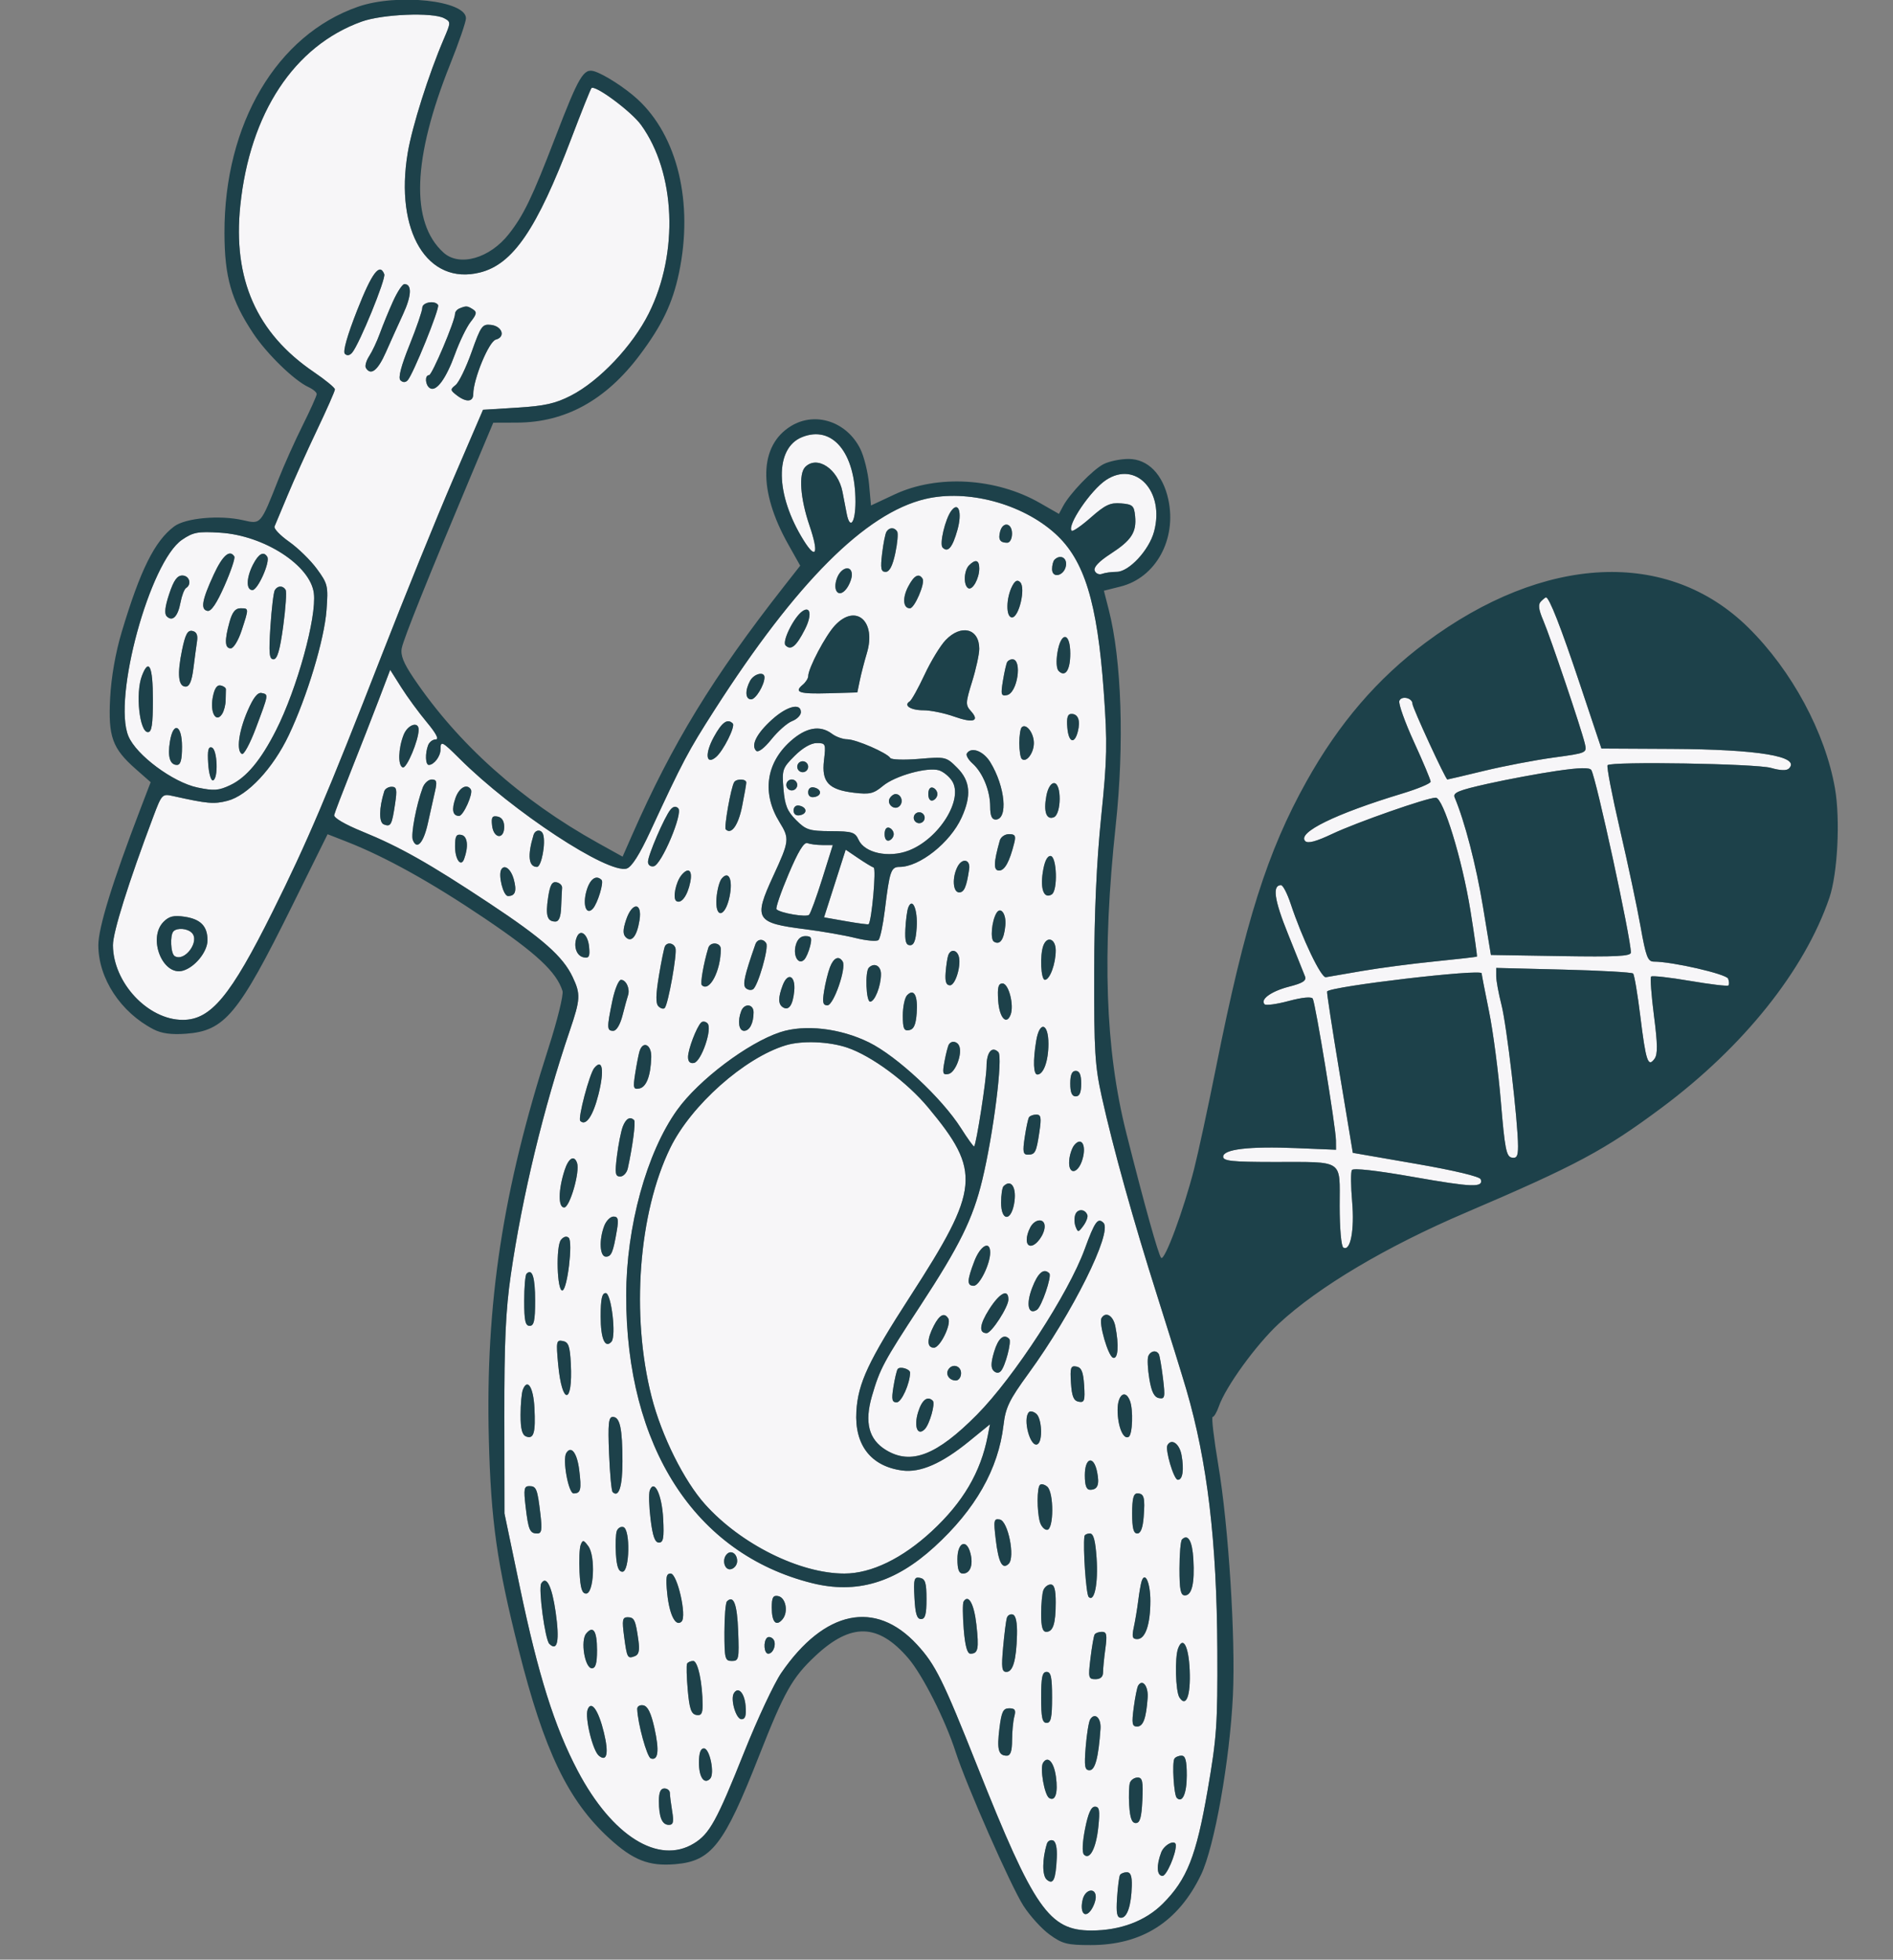 <svg xmlns:inkscape="http://www.inkscape.org/namespaces/inkscape" xmlns:sodipodi="http://sodipodi.sourceforge.net/DTD/sodipodi-0.dtd" xmlns="http://www.w3.org/2000/svg" xmlns:svg="http://www.w3.org/2000/svg" width="520" height="538" viewBox="0 0 520 538" version="1.1" id="svg6" sodipodi:docname="trace.svg" inkscape:version="1.2.1 (9c6d41e410, 2022-07-14)"><rect x="0" y="0" width="520" height="538" fill="#808080" stroke="none"/><defs id="defs10"></defs><path d="m 99.329,5.934 c -18.519,6.667 -30.69,25.114 -33.323,50.509 -2.092,20.175 4.469,35.014 20.208,45.702 3.182,2.161 5.786,4.305 5.786,4.764 0,0.459 -2.227,5.504 -4.949,11.212 -2.722,5.709 -6.349,13.754 -8.06,17.879 -1.712,4.125 -3.321,7.968 -3.578,8.539 -0.256,0.572 1.552,2.461 4.018,4.199 2.465,1.738 5.899,5.095 7.63,7.461 2.992,4.088 3.122,4.647 2.63,11.301 -0.598,8.084 -5.321,23.736 -10.36,34.334 -4.34,9.129 -11.308,16.586 -16.831,18.014 -3.738,0.966 -5.458,0.816 -15,-1.311 -2.926,-0.652 -3.059,-0.513 -5.381,5.647 -6.823,18.102 -11.108,31.744 -11.093,35.316 0.046,10.276 9.606,20.5 19.171,20.5 7.72,0 13.133,-6.512 24.679,-29.689 9.512,-19.095 14.953,-31.878 30.106,-70.736 6.204,-15.908 14.975,-37.508 19.493,-48 l 8.213,-19.075 9.406,-0.58 c 7.522,-0.464 10.472,-1.126 14.728,-3.303 7.792,-3.987 16.948,-13.655 21.421,-22.617 8.265,-16.562 7.35,-38.598 -2.146,-51.708 -2.674,-3.691 -12.643,-11.079 -13.626,-10.097 -0.248,0.249 -2.749,6.495 -5.557,13.879 -9.449,24.852 -15.993,34.449 -25.04,36.728 -14.455,3.639 -23.49,-11.302 -19.87,-32.861 1.214,-7.227 5.751,-21.541 9.883,-31.178 1.985,-4.629 1.988,-4.76 0.138,-5.75 -3.179,-1.701 -16.967,-1.142 -22.696,0.921 m -1.188,79.172 c -2.755,7.003 -4.008,11.427 -3.407,12.028 0.601,0.601 1.345,0.475 2.022,-0.342 2.006,-2.419 9.289,-20.231 8.797,-21.514 -1.243,-3.24 -3.39,-0.394 -7.412,9.828 m 9.811,-2.356 c -1.178,2.612 -2.791,6.543 -3.585,8.734 -0.794,2.191 -2.12,5.016 -2.947,6.278 -0.827,1.262 -1.233,2.732 -0.903,3.266 1.351,2.186 3.269,0.683 5.46,-4.278 1.275,-2.888 3.418,-7.63 4.763,-10.538 2.334,-5.048 2.464,-8.212 0.338,-8.212 -0.541,0 -1.948,2.138 -3.126,4.75 M 116,84.514 c 0,0.833 -1.576,5.423 -3.502,10.199 -2.338,5.799 -3.168,9.017 -2.5,9.685 0.633,0.633 1.351,0.652 1.948,0.052 1.459,-1.464 8.917,-19.852 8.396,-20.7 C 119.494,82.367 116,82.982 116,84.514 m 10.25,0.148 c -0.687,0.278 -1.25,0.94 -1.25,1.472 0,1.96 -6.311,16.866 -7.141,16.866 -1.244,0 -1.056,2.76 0.242,3.562 1.747,1.08 4.416,-2.543 6.888,-9.35 1.256,-3.459 3.19,-7.441 4.297,-8.849 1.67,-2.122 1.775,-2.711 0.614,-3.446 -1.539,-0.974 -1.819,-0.994 -3.65,-0.255 m 3.287,12.007 c -1.518,4.275 -3.497,8.349 -4.398,9.052 -1.504,1.174 -1.479,1.403 0.302,2.779 2.616,2.022 4.559,1.891 4.559,-0.306 0,-4.081 4.291,-14.457 6.184,-14.952 2.749,-0.719 1.8,-3.684 -1.294,-4.044 -2.402,-0.28 -2.798,0.272 -5.353,7.471 m 90.771,23.341 c -7.556,3.043 -7.373,15.77 0.408,28.277 3.493,5.615 4.278,3.715 1.649,-3.997 -2.54,-7.455 -3.03,-14.225 -1.165,-16.09 3.275,-3.275 9.021,0.571 10.231,6.847 0.313,1.624 0.831,4.307 1.15,5.962 0.891,4.609 2.42,2.507 2.413,-3.318 -0.014,-13.431 -6.337,-21.044 -14.686,-17.681 m 83.515,11.768 c -4.206,2.775 -10.828,12.551 -9.44,13.938 0.291,0.292 2.663,-1.347 5.27,-3.641 3.952,-3.48 5.329,-4.123 8.293,-3.874 3.193,0.269 3.585,0.624 3.864,3.503 0.428,4.43 -1.003,6.63 -6.728,10.34 -3.228,2.092 -4.738,3.689 -4.376,4.632 0.304,0.791 1.206,1.188 2.005,0.881 0.799,-0.306 2.6,-0.557 4.003,-0.557 3.397,0 8.92,-5.928 10.301,-11.057 2.968,-11.023 -4.993,-19.571 -13.192,-14.165 m -49.65,5.214 c -16.44,3.889 -35.445,22.908 -57.921,57.962 -7.236,11.285 -8.705,14.061 -17.572,33.195 -2.981,6.435 -5.151,9.866 -6.514,10.298 -5.07,1.61 -31.429,-15.707 -45.942,-30.182 C 121.408,203.462 121,203.27 121,205.8 c 0,1.855 -1.787,4.2 -3.2,4.2 -0.944,0 -1.057,-3.167 -0.193,-5.418 0.334,-0.87 1.276,-1.582 2.093,-1.582 0.967,0 0.1,-1.66 -2.48,-4.75 -2.181,-2.613 -5.331,-6.91 -7.001,-9.55 l -3.035,-4.801 -3.164,8.301 c -1.74,4.565 -5.135,13.25 -7.543,19.3 -2.408,6.05 -4.513,11.565 -4.678,12.257 -0.178,0.747 2.943,2.578 7.701,4.517 10.319,4.207 18.334,8.731 34.945,19.726 14.64,9.69 20.183,14.589 22.838,20.184 2.251,4.744 2.18,6.104 -0.772,14.785 -7.176,21.097 -13.054,45.429 -16.194,67.031 -1.407,9.678 -1.808,18.483 -1.779,39 l 0.038,26.5 4.234,20.259 c 5.038,24.11 9.521,38.335 15.886,50.406 9.44,17.905 22.183,25.865 31.909,19.934 4.316,-2.632 6.28,-6.196 13.832,-25.099 3.625,-9.075 8.209,-18.855 10.187,-21.733 11.836,-17.223 25.861,-20.144 37.274,-7.762 5.065,5.495 7.114,9.627 16.606,33.495 15.505,38.987 19.683,45 31.265,45 7.96,0 14.878,-2.594 19.654,-7.371 6.649,-6.649 9.169,-13.022 12.305,-31.129 2.507,-14.472 2.762,-18.148 2.669,-38.5 -0.136,-29.89 -2.734,-51.716 -8.512,-71.5 -1.125,-3.85 -4.69,-15.325 -7.924,-25.5 -6.635,-20.878 -12.149,-40.642 -15.307,-54.867 -1.876,-8.446 -2.133,-12.653 -2.089,-34.133 0.033,-16.436 0.666,-30.502 1.921,-42.735 1.647,-16.046 1.732,-20.186 0.702,-34.5 -1.759,-24.467 -5.325,-36.042 -13.332,-43.276 -9.119,-8.238 -24.123,-12.232 -35.683,-9.497 m 7.166,3.216 c -1.696,2.247 -3.342,9.189 -2.401,10.13 1.465,1.465 2.716,-0.03 4.07,-4.867 1.332,-4.757 0.332,-7.913 -1.669,-5.263 m 13.386,5.734 c -0.571,2.185 -0.016,3.058 1.942,3.058 0.755,0 1.333,-1.083 1.333,-2.5 0,-2.972 -2.53,-3.403 -3.275,-0.558 m -31.21,0.034 c -0.332,0.537 -0.871,3.237 -1.199,6 -0.489,4.135 -0.319,5.024 0.962,5.024 1.061,0 1.903,-1.617 2.647,-5.084 0.599,-2.796 0.835,-5.496 0.523,-6 -0.74,-1.198 -2.174,-1.169 -2.933,0.06 M 50,148.192 c -8.842,6.023 -19.078,43.506 -14.726,53.922 2.172,5.197 12.254,12.683 18.983,14.094 4.514,0.947 5.818,0.85 9.02,-0.669 4.438,-2.106 8.384,-6.839 12.545,-15.047 5.781,-11.404 11.197,-31.018 10.389,-37.627 -0.934,-7.65 -13.641,-15.863 -25.711,-16.619 -6.147,-0.385 -7.427,-0.148 -10.5,1.946 m 8.709,9.558 c -3.247,7.022 -3.687,9.586 -1.709,9.964 1.011,0.193 2.536,-2.067 4.677,-6.927 1.748,-3.967 2.959,-7.567 2.691,-8 -1.253,-2.029 -3.226,-0.299 -5.659,4.963 m 10.817,-2.8 c -1.887,3.65 -1.973,7.05 -0.178,7.05 1.477,0 4.925,-7.749 4.067,-9.138 -0.993,-1.606 -2.358,-0.873 -3.889,2.088 m 220.141,-1.283 c -0.367,0.366 -0.667,1.524 -0.667,2.573 0,2.725 3.416,1.831 3.82,-1 0.307,-2.157 -1.612,-3.115 -3.153,-1.573 M 266.2,155.2 c -1.431,1.431 -1.591,5.44 -0.25,6.269 1.171,0.724 3.05,-2.605 3.05,-5.403 0,-2.328 -1.022,-2.644 -2.8,-0.866 m -36.262,3.463 c -1.368,3.599 0.551,5.712 2.629,2.896 0.788,-1.068 1.433,-2.755 1.433,-3.75 0,-2.765 -2.919,-2.152 -4.062,0.854 M 46.47,163.09 c -1.152,3.47 -1.365,5.415 -0.667,6.113 1.567,1.567 3.051,0.093 3.772,-3.749 0.358,-1.912 1.051,-3.723 1.538,-4.024 1.636,-1.011 0.908,-3.43 -1.033,-3.43 -1.42,0 -2.359,1.325 -3.61,5.09 m 202.983,-2 c -1.612,3.118 -1.375,5.91 0.502,5.91 1.272,0 4.23,-6.892 3.479,-8.106 -1.023,-1.657 -2.374,-0.912 -3.981,2.196 m 28.657,-0.295 c -1.778,3.321 -1.848,8.705 -0.114,8.705 1.919,0 3.806,-8.098 2.249,-9.655 -0.746,-0.746 -1.378,-0.465 -2.135,0.95 m -202.617,1.216 c -0.343,0.556 -0.886,5.056 -1.207,10 -0.479,7.391 -0.328,8.989 0.845,8.989 1.04,0 1.762,-2.458 2.662,-9.072 0.68,-4.99 0.978,-9.49 0.662,-10 -0.754,-1.221 -2.181,-1.181 -2.962,0.083 m 347.792,3.104 c -0.82,0.82 -0.647,2.209 0.655,5.25 1.94,4.529 10.399,29.566 11.402,33.745 0.625,2.608 0.617,2.612 -8.592,3.87 -5.07,0.693 -13.641,2.331 -19.048,3.64 -5.406,1.309 -9.958,2.38 -10.115,2.38 -0.489,0 -9.587,-19.719 -9.587,-20.781 0,-1.63 -3.028,-2.31 -3.604,-0.808 -0.291,0.757 1.526,5.859 4.038,11.338 2.511,5.479 4.562,10.365 4.557,10.857 -0.006,0.491 -3.493,1.948 -7.75,3.237 -18.403,5.57 -28.983,10.747 -26.708,13.069 0.721,0.735 2.963,0.14 7.427,-1.97 6.675,-3.157 26.076,-9.942 28.429,-9.942 2.07,0 7.275,16.944 9.54,31.054 1.091,6.802 1.891,12.455 1.778,12.564 -0.114,0.108 -5.3,0.704 -11.524,1.324 -6.225,0.62 -15.225,1.801 -20,2.624 -4.776,0.823 -9.264,1.595 -9.975,1.715 -1.306,0.221 -6.493,-10.602 -9.683,-20.205 -0.927,-2.792 -2.114,-5.076 -2.637,-5.076 -2.441,0 -1.863,4.053 1.906,13.369 2.255,5.572 4.363,10.83 4.684,11.684 0.448,1.188 -0.583,1.852 -4.389,2.827 -4.898,1.256 -8.024,3.519 -6.696,4.847 0.374,0.373 3.365,-0.041 6.648,-0.921 3.644,-0.976 6.199,-1.227 6.559,-0.644 0.739,1.195 6.347,35.414 6.378,38.913 L 367,315.65 356.078,315.2 C 343.104,314.665 336,315.501 336,317.561 c 0,1.181 2.461,1.441 13.75,1.453 19.683,0.019 18.25,-0.927 18.25,12.044 0,6.151 0.433,11.091 1.002,11.443 1.953,1.207 3.11,-4.795 2.429,-12.602 -0.37,-4.235 -0.401,-8.138 -0.071,-8.673 0.374,-0.604 6.774,0.114 16.871,1.892 16.262,2.864 19.298,2.969 18.522,0.642 -0.251,-0.753 -7.208,-2.417 -17.774,-4.249 l -17.362,-3.011 -3.655,-22 c -2.01,-12.1 -3.547,-22.139 -3.415,-22.31 1.096,-1.416 42.453,-6.265 42.453,-4.977 0,0.28 0.911,4.976 2.025,10.436 1.113,5.46 2.582,16.656 3.264,24.878 1.062,12.808 1.488,14.999 2.975,15.285 1.377,0.265 1.736,-0.378 1.736,-3.109 0,-6.656 -3.117,-33.265 -4.551,-38.847 -0.797,-3.105 -1.449,-6.652 -1.449,-7.883 v -2.239 l 18.497,0.464 c 10.174,0.255 18.773,0.739 19.109,1.075 0.337,0.337 1.228,5.614 1.981,11.728 1.519,12.342 2.114,14.129 3.896,11.692 0.906,-1.239 0.873,-3.965 -0.142,-11.83 -0.725,-5.62 -1.076,-10.461 -0.78,-10.758 0.297,-0.296 5.088,0.238 10.647,1.187 5.56,0.948 10.318,1.515 10.574,1.259 0.256,-0.255 0.223,-1.095 -0.072,-1.865 -0.492,-1.281 -15.331,-4.686 -20.422,-4.686 -1.649,0 -2.17,-1.378 -3.623,-9.578 -0.933,-5.267 -3.484,-17.273 -5.667,-26.68 -2.184,-9.406 -3.714,-17.358 -3.4,-17.672 1.079,-1.077 40.825,-0.412 44.872,0.75 2.593,0.745 4.31,0.8 4.95,0.16 3.308,-3.308 -8.336,-5.252 -32.218,-5.378 L 439.904,205.5 433.967,187.729 C 428.751,172.118 425.572,164 424.674,164 c -0.151,0 -0.776,0.502 -1.389,1.115 M 63.053,170.75 c -1.416,5.096 -1.317,7.25 0.332,7.25 0.775,0 2.096,-2.175 3,-4.938 2.013,-6.156 2.019,-6.062 -0.338,-6.062 -1.405,0 -2.245,1.052 -2.994,3.75 m 157.386,-2.958 c -2.339,1.586 -5.692,8.355 -4.653,9.394 1.478,1.478 2.937,0.277 5.309,-4.373 1.961,-3.842 1.606,-6.556 -0.656,-5.021 m 8.938,3.893 c -2.609,2.773 -7.348,11.742 -7.367,13.943 -0.006,0.62 -0.68,1.683 -1.499,2.363 -2.504,2.078 -0.998,2.57 7.159,2.337 l 7.83,-0.224 0.684,-3.302 c 0.376,-1.816 1.254,-5.205 1.951,-7.53 2.622,-8.753 -3.044,-13.661 -8.758,-7.587 M 50.013,178.439 C 48.631,185.094 48.965,188.5 51,188.5 c 1.05,0 1.688,-1.501 2.127,-5 0.346,-2.75 0.796,-6.114 1,-7.475 0.257,-1.708 -0.144,-2.579 -1.294,-2.808 -1.296,-0.258 -1.924,0.905 -2.82,5.222 m 209.734,-2.689 c -1.445,1.512 -4.047,5.787 -5.781,9.499 -1.734,3.712 -3.569,7.005 -4.076,7.319 -1.791,1.107 0.272,2.432 3.785,2.432 1.956,0 5.732,0.773 8.391,1.717 5.303,1.883 7.152,1.286 4.633,-1.497 -1.499,-1.657 -1.473,-2.271 0.339,-8.095 1.079,-3.467 1.962,-7.523 1.962,-9.014 0,-5.577 -4.969,-6.845 -9.253,-2.361 m 30.737,3.346 c -0.408,2.412 -0.274,4.514 0.325,5.113 1.819,1.819 3.191,-0.23 3.191,-4.768 0,-5.9 -2.536,-6.149 -3.516,-0.345 m -13.81,2.654 c -0.244,0.412 -0.767,2.704 -1.162,5.093 -0.639,3.859 -0.517,4.305 1.095,3.994 2.885,-0.556 4.285,-9.837 1.483,-9.837 -0.534,0 -1.172,0.338 -1.416,0.75 M 38.975,185.565 C 37.172,190.308 38.319,201 40.631,201 41.688,201 42,198.951 42,192 c 0,-9.111 -1.11,-11.472 -3.025,-6.435 m 167.06,1.369 c -1.436,2.684 -1.293,5.066 0.304,5.066 1.262,0 3.661,-3.963 3.661,-6.047 0,-1.717 -2.906,-0.998 -3.965,0.981 m -147.603,4.578 c -0.777,4.142 0.937,7.101 2.594,4.48 0.519,-0.821 0.95,-2.504 0.959,-3.742 0.008,-1.238 0.039,-2.588 0.068,-3 0.029,-0.412 -0.62,-0.891 -1.443,-1.062 -1.024,-0.214 -1.711,0.835 -2.178,3.324 m 9.563,3.692 c -2.432,5.623 -3.126,10.969 -1.531,11.796 0.53,0.275 2.232,-2.875 3.783,-7 3.585,-9.537 3.548,-9.316 1.646,-9.736 -1.127,-0.25 -2.291,1.225 -3.898,4.94 m 144.051,2.374 c -4.2,3.794 -5.839,7.029 -4.327,8.541 0.556,0.556 2.207,-0.687 4.196,-3.162 1.803,-2.244 4.36,-4.491 5.681,-4.994 1.322,-0.502 2.404,-1.6 2.404,-2.438 0,-2.655 -3.841,-1.663 -7.954,2.053 m 81.144,2.172 c 0.34,4.11 1.972,4.707 2.892,1.059 0.751,-2.975 0.083,-4.809 -1.749,-4.809 -1.068,0 -1.371,0.994 -1.143,3.75 m -97.11,2.604 c -2.508,4.591 -2.169,7.795 0.582,5.511 2.001,-1.66 5.408,-8.462 4.628,-9.241 -1.452,-1.453 -2.975,-0.362 -5.21,3.73 m -85.207,-0.604 c -1.485,3.791 -1.606,8.454 -0.233,8.94 1.068,0.378 4.36,-7.45 4.36,-10.368 0,-2.415 -3.032,-1.366 -4.127,1.428 m 169.785,-2.075 C 280.296,200.037 280,201.983 280,204 c 0,2.017 0.296,3.963 0.658,4.325 1.213,1.213 3.342,-1.541 3.342,-4.325 0,-2.784 -2.129,-5.538 -3.342,-4.325 m -233.974,3.883 c -0.68,4.193 -0.009,6.442 1.923,6.442 1.005,0 1.393,-1.393 1.393,-5 0,-6.023 -2.403,-7.069 -3.316,-1.442 m 170.375,0.008 c -6.681,6.036 -7.773,14.307 -2.924,22.153 2.789,4.512 2.714,5.162 -1.697,14.708 -5.525,11.959 -4.926,12.957 8.818,14.689 4.534,0.571 10.719,1.652 13.744,2.402 3.025,0.75 5.873,0.995 6.328,0.544 0.456,-0.45 1.234,-4.136 1.73,-8.19 1.319,-10.783 1.691,-11.872 4.06,-11.872 5.49,0 13.89,-6.666 17.011,-13.5 2.776,-6.079 2.427,-10.098 -1.193,-13.718 -3.013,-3.013 -3.188,-3.054 -10.452,-2.44 -4.063,0.343 -7.628,0.234 -7.923,-0.243 -0.871,-1.41 -9.35,-5.096 -11.8,-5.131 -1.244,-0.017 -3.135,-0.692 -4.202,-1.5 -3.3,-2.496 -7.204,-1.783 -11.5,2.098 m 1.219,3.956 c -3.35,3.35 -3.5,3.793 -3.062,9.069 0.372,4.488 1.033,6.12 3.465,8.552 2.717,2.717 3.633,3.008 9.553,3.043 5.873,0.033 6.656,0.278 7.612,2.375 1.652,3.625 8.266,5.05 13.74,2.959 8.379,-3.2 15.194,-14.154 11.918,-19.154 -0.798,-1.218 -2.389,-2.512 -3.535,-2.876 -3.142,-0.997 -12.08,1.476 -15.431,4.269 -2.56,2.134 -3.632,2.39 -7.888,1.886 -7.053,-0.835 -9.01,-2.931 -8.305,-8.895 0.54,-4.573 0.466,-4.75 -1.992,-4.75 -1.587,0 -3.885,1.332 -6.075,3.522 m -161.087,2.125 c 0.17,2.669 0.759,4.74 1.309,4.603 1.516,-0.379 1.238,-8.504 -0.309,-9.02 -0.985,-0.328 -1.233,0.765 -1,4.417 m 208.392,-2.781 c -0.295,0.477 0.416,1.714 1.579,2.75 2.799,2.494 4.838,7.489 4.838,11.852 0,2.453 0.453,3.532 1.481,3.532 3.498,0 2.662,-9.053 -1.454,-15.75 -1.901,-3.093 -5.242,-4.329 -6.444,-2.384 M 219,210.5 c 0,0.825 0.675,1.5 1.5,1.5 0.825,0 1.5,-0.675 1.5,-1.5 0,-0.825 -0.675,-1.5 -1.5,-1.5 -0.825,0 -1.5,0.675 -1.5,1.5 m 208.5,1.163 c -4.95,0.726 -13.406,2.303 -18.79,3.503 -8.073,1.8 -9.673,2.459 -9.124,3.758 2.763,6.533 5.909,18.648 7.767,29.912 l 2.199,13.337 19.224,0.31 c 15.161,0.245 19.224,0.038 19.224,-0.976 0,-3.933 -9.515,-47.8 -10.863,-50.086 -0.452,-0.765 -3.256,-0.694 -9.637,0.242 m -311.384,4.587 c -1.761,4.747 -3.295,12.842 -2.718,14.345 1.112,2.898 2.958,0.83 4.157,-4.656 0.654,-2.991 1.528,-6.902 1.942,-8.689 0.616,-2.658 0.452,-3.25 -0.897,-3.25 -0.907,0 -2.025,1.012 -2.484,2.25 m 85.554,-1.5 c -0.89,1.49 -2.832,12.422 -2.3,12.953 1.535,1.535 3.442,-1.141 4.474,-6.278 0.636,-3.167 1.156,-6.134 1.156,-6.592 0,-1.037 -2.72,-1.105 -3.33,-0.083 M 216,215.5 c 0,0.825 0.675,1.5 1.5,1.5 0.825,0 1.5,-0.675 1.5,-1.5 0,-0.825 -0.675,-1.5 -1.5,-1.5 -0.825,0 -1.5,0.675 -1.5,1.5 m 71.435,2.992 c -0.813,4.335 -0.01,6.666 2.027,5.884 2.113,-0.811 2.189,-9.376 0.083,-9.376 -0.87,0 -1.718,1.403 -2.11,3.492 M 105.547,217.25 c -1.452,4.643 -1.496,8.556 -0.103,9.09 1.905,0.731 2.209,0.179 3.072,-5.59 0.603,-4.03 0.462,-4.75 -0.934,-4.75 -0.905,0 -1.821,0.563 -2.035,1.25 m 19.563,1.865 c -1.11,3.184 -0.763,4.885 0.997,4.885 1.172,0 3.924,-6.141 3.245,-7.24 -1.078,-1.744 -3.23,-0.55 -4.242,2.355 M 222,217.5 c 0,1.03 0.655,1.52 1.75,1.31 2.108,-0.406 1.975,-2.181 -0.197,-2.633 -0.906,-0.189 -1.553,0.362 -1.553,1.323 m 33,0.5 c 0,1.289 0.506,1.998 1.25,1.75 0.688,-0.229 1.25,-1.017 1.25,-1.75 0,-0.733 -0.562,-1.521 -1.25,-1.75 -0.744,-0.248 -1.25,0.461 -1.25,1.75 m -10.554,1.087 c -1.03,1.668 1.287,3.58 2.667,2.2 1.154,-1.154 0.432,-3.287 -1.113,-3.287 -0.485,0 -1.184,0.489 -1.554,1.087 m -60.267,3.197 c -1.638,1.974 -6.179,12.496 -6.179,14.318 0,0.883 0.684,1.406 1.597,1.221 2.124,-0.43 8.084,-14.542 6.718,-15.908 -0.666,-0.666 -1.378,-0.543 -2.136,0.369 M 218,222.5 c 0,1.03 0.655,1.52 1.75,1.31 2.108,-0.406 1.975,-2.181 -0.197,-2.633 -0.906,-0.189 -1.553,0.362 -1.553,1.323 m 33,2 c 0,0.825 0.675,1.5 1.5,1.5 0.825,0 1.5,-0.675 1.5,-1.5 0,-0.825 -0.675,-1.5 -1.5,-1.5 -0.825,0 -1.5,0.675 -1.5,1.5 m -115.825,2.162 c 0.412,3.602 3.325,3.91 3.325,0.352 0,-1.612 -0.642,-2.61 -1.825,-2.838 -1.475,-0.284 -1.763,0.192 -1.5,2.486 M 243,229 c 0,1.289 0.506,1.998 1.25,1.75 0.688,-0.229 1.25,-1.017 1.25,-1.75 0,-0.733 -0.562,-1.521 -1.25,-1.75 -0.744,-0.248 -1.25,0.461 -1.25,1.75 m -96.442,0.25 c -1.708,5.622 -1.371,8.75 0.944,8.75 1.232,0 2.472,-6.577 1.685,-8.938 -0.486,-1.458 -2.166,-1.338 -2.629,0.188 M 125,232.368 c 0,3.582 1.624,5.824 2.495,3.445 1.259,-3.437 0.942,-6.244 -0.745,-6.595 -1.404,-0.293 -1.75,0.331 -1.75,3.15 m 149.642,-1.618 c -1.725,6.126 -1.775,8.25 -0.197,8.25 1.547,0 2.86,-2.383 4.155,-7.544 0.504,-2.007 0.244,-2.456 -1.424,-2.456 -1.123,0 -2.263,0.787 -2.534,1.75 m -58.043,9.274 c -2.112,4.988 -3.596,9.312 -3.299,9.61 1.046,1.046 8.207,2.259 8.949,1.517 0.414,-0.414 2.05,-4.891 3.636,-9.951 l 2.884,-9.2 h -2.803 c -1.541,0 -3.415,-0.235 -4.164,-0.523 -0.947,-0.363 -2.534,2.244 -5.203,8.547 m 12.737,2.536 -2.974,9.29 6.003,1.057 c 3.302,0.582 6.107,0.953 6.234,0.825 0.861,-0.869 2.151,-15.289 1.391,-15.554 -0.508,-0.178 -2.444,-1.354 -4.302,-2.615 l -3.378,-2.292 -2.974,9.289 m 57.1,-2.985 c -0.698,4.658 0.385,7.272 2.477,5.979 1.716,-1.061 1.4,-10.554 -0.352,-10.554 -0.942,0 -1.675,1.58 -2.125,4.575 m -23.368,-1.702 c -1.584,2.96 -1.342,7.127 0.413,7.127 1.37,0 2.028,-1.536 2.741,-6.396 0.386,-2.634 -1.857,-3.154 -3.154,-0.731 m -125.357,0.824 c -0.917,1.558 0.533,7.303 1.843,7.303 1.976,0 2.45,-1.339 1.599,-4.521 -0.762,-2.848 -2.552,-4.295 -3.442,-2.782 m 49.492,1.559 c -1.595,1.922 -2.484,6.452 -1.397,7.124 1.358,0.84 3.069,-1.504 3.813,-5.225 0.653,-3.265 -0.519,-4.186 -2.416,-1.899 m 11.027,0.967 c -0.597,0.719 -1.23,3.1 -1.407,5.292 -0.465,5.737 2.351,5.49 3.575,-0.313 0.984,-4.666 -0.19,-7.363 -2.168,-4.979 m -37.163,3.497 c -1.058,3.833 0.023,6.681 1.797,4.73 1.304,-1.435 3.054,-7.199 2.388,-7.865 -1.531,-1.531 -3.253,-0.241 -4.185,3.135 m -10.507,1.727 c -0.739,4.928 -0.243,6.553 1.999,6.553 0.989,0 1.488,-1.253 1.591,-4 0.083,-2.2 0.195,-4.556 0.25,-5.236 0.055,-0.68 -0.633,-1.378 -1.529,-1.55 -1.239,-0.239 -1.792,0.773 -2.311,4.233 m 98.928,2.723 c -0.317,0.827 -0.669,3.49 -0.783,5.917 -0.155,3.347 0.157,4.413 1.295,4.413 1.086,0 1.586,-1.348 1.81,-4.89 0.313,-4.917 -1.18,-8.415 -2.322,-5.44 m -77.518,3.422 c -0.868,2.628 -0.889,3.889 -0.078,4.7 1.589,1.589 3.058,-0.212 3.775,-4.628 0.816,-5.031 -2.043,-5.086 -3.697,-0.072 m 101.739,-1.895 c -1.298,2.199 -1.731,7.171 -0.68,7.821 1.656,1.024 2.755,-0.528 3.137,-4.434 0.308,-3.146 -1.295,-5.355 -2.457,-3.387 m -228.763,2.357 c -4.46,4.46 -0.269,15.036 5.321,13.427 3.301,-0.95 6.733,-5.204 6.733,-8.346 0,-3.867 -1.887,-5.801 -6.304,-6.459 -2.947,-0.44 -4.243,-0.129 -5.75,1.378 m 2.721,2.613 c -1.025,1.024 -0.791,6.139 0.312,6.82 2.752,1.701 7.012,-4.096 4.705,-6.403 -1.209,-1.209 -3.994,-1.441 -5.017,-0.417 m 110.749,1.691 c -0.948,2.471 -0.029,5.093 1.915,5.467 1.494,0.288 1.753,-0.218 1.489,-2.911 -0.343,-3.493 -2.44,-5.067 -3.404,-2.556 m 60.137,2.287 c -0.725,2.89 0.832,5.384 2.376,3.805 0.511,-0.522 1.235,-2.188 1.609,-3.7 0.57,-2.31 0.359,-2.75 -1.321,-2.75 -1.329,0 -2.223,0.888 -2.664,2.645 M 207.5,259.25 c -2.995,8.567 -3.557,11.093 -2.667,11.983 0.546,0.546 1.452,0.709 2.014,0.361 1.357,-0.838 4.393,-11.396 3.632,-12.628 -0.838,-1.357 -2.459,-1.202 -2.979,0.284 m 79.107,0.332 c -0.992,2.586 -0.689,9.418 0.418,9.418 1.355,0 2.975,-4.391 2.975,-8.065 0,-3.176 -2.336,-4.107 -3.393,-1.353 m -103.931,0.168 c -0.244,0.413 -0.993,4.055 -1.665,8.094 -0.883,5.298 -0.92,7.647 -0.134,8.433 0.599,0.599 1.369,0.81 1.711,0.469 0.957,-0.957 3.481,-15.084 2.947,-16.496 -0.522,-1.382 -2.169,-1.67 -2.859,-0.5 m 11.883,0.5 c -1.289,4.264 -2.24,9.735 -1.774,10.202 2.068,2.067 5.215,-3.904 5.215,-9.895 0,-1.849 -2.896,-2.108 -3.441,-0.307 m 65.924,2 c -0.249,0.688 -0.573,2.825 -0.718,4.75 -0.191,2.522 0.143,3.5 1.194,3.5 1.554,0 3.23,-5.844 2.341,-8.161 -0.647,-1.685 -2.219,-1.735 -2.817,-0.089 m -32.505,3.309 c -0.535,1.407 -1.257,4.332 -1.603,6.5 -0.507,3.17 -0.326,3.941 0.926,3.941 1.684,0 5.256,-10.289 4.178,-12.034 -1.05,-1.7 -2.5,-1.04 -3.501,1.593 m 10.689,0.108 c -1.079,1.079 -0.763,9.333 0.358,9.333 1.276,0 2.975,-4.319 2.975,-7.565 0,-2.293 -1.835,-3.266 -3.333,-1.768 m -23.661,4.817 c -1.298,3.414 -1.274,5.233 0.081,6.07 1.601,0.989 2.707,-0.61 3.082,-4.455 0.411,-4.218 -1.753,-5.323 -3.163,-1.615 M 168.2,274.81 c -1.534,7.428 -1.51,8.19 0.261,8.19 0.882,0 1.893,-1.685 2.55,-4.25 0.598,-2.337 1.276,-4.812 1.507,-5.5 0.598,-1.783 -0.52,-4.25 -1.925,-4.25 -0.656,0 -1.733,2.615 -2.393,5.81 m 105.995,-0.138 c 0.306,4.683 2.258,6.916 3.414,3.904 1.005,-2.618 -0.53,-8.576 -2.209,-8.576 -1.174,0 -1.442,1.038 -1.205,4.672 M 249.2,273.2 c -0.66,0.66 -1.2,3.168 -1.2,5.573 0,3.625 0.299,4.317 1.75,4.042 1.287,-0.245 1.833,-1.489 2.064,-4.709 0.343,-4.784 -0.727,-6.793 -2.614,-4.906 m -45.593,4.382 c -1.051,2.737 -0.662,5.418 0.786,5.418 1.529,0 2.607,-2.101 2.607,-5.082 0,-2.31 -2.539,-2.562 -3.393,-0.336 m -11.012,3.151 C 191.32,282 189,288.107 189,290.195 c 0,1.27 0.57,1.839 1.632,1.628 2.038,-0.404 5.127,-9.464 3.71,-10.881 -0.536,-0.536 -1.323,-0.63 -1.747,-0.209 m 21.729,2.642 c -8.889,2.916 -22.421,13.122 -28.318,21.356 -8.383,11.706 -13.971,32.028 -13.993,50.888 -0.049,41.581 18.891,70.934 50.965,78.987 12.276,3.082 22.844,-0.032 33.699,-9.929 11.264,-10.271 17.563,-21.356 18.978,-33.4 0.573,-4.877 1.548,-6.891 6.892,-14.229 12.071,-16.576 23.122,-38.779 20.572,-41.329 -1.543,-1.543 -2.395,-0.353 -5.146,7.192 -4.451,12.209 -19.431,35.219 -29.618,45.495 -11.056,11.154 -18.099,13.877 -25.002,9.668 -4.711,-2.873 -5.929,-7.58 -3.83,-14.8 2.182,-7.507 3.176,-9.361 13.272,-24.774 10.815,-16.509 14.457,-23.891 17.021,-34.5 3.083,-12.758 5.741,-33.843 4.43,-35.154 -1.767,-1.767 -3.246,0.036 -3.249,3.963 -0.003,3.348 -2.793,21.321 -3.405,21.933 -0.141,0.141 -1.76,-2.106 -3.598,-4.993 -5.286,-8.306 -17.612,-19.794 -25.294,-23.576 -7.908,-3.893 -17.634,-5.009 -24.376,-2.798 m 70.318,2.375 c -0.908,5.491 -0.777,9.25 0.323,9.25 1.693,0 3.035,-3.728 3.035,-8.434 0,-5.763 -2.442,-6.357 -3.358,-0.816 m -68.787,1.221 c -11.328,3.424 -25.994,16.438 -31.722,28.148 -8.746,17.88 -10.856,46.006 -5.129,68.395 2.73,10.677 8.885,23.033 14.695,29.501 9.833,10.948 26.025,18.985 38.247,18.985 7.39,0 15.922,-4.132 24.027,-11.635 8.577,-7.941 13.424,-16.187 15.345,-26.104 l 0.628,-3.24 -5.709,4.65 c -7.54,6.141 -13.415,8.703 -18.422,8.031 -8.576,-1.15 -13.111,-6.993 -12.574,-16.202 0.453,-7.77 3.282,-13.808 14.843,-31.684 19.08,-29.501 19.521,-34.171 4.89,-51.751 -5.838,-7.015 -15.556,-14.199 -22.259,-16.455 -5.046,-1.698 -12.43,-1.978 -16.86,-0.639 m 44.795,-0.213 c -0.258,0.416 -0.793,2.486 -1.189,4.598 -0.632,3.369 -0.498,3.798 1.087,3.492 1.857,-0.357 3.813,-5.348 2.979,-7.598 -0.515,-1.387 -2.151,-1.667 -2.877,-0.492 m -85.01,1.992 c -0.271,0.962 -0.798,3.704 -1.171,6.093 -0.598,3.844 -0.468,4.303 1.133,3.995 1.961,-0.377 3.141,-3.451 3.298,-8.588 0.109,-3.532 -2.364,-4.67 -3.26,-1.5 m -12.393,4.458 c -1.316,1.592 -4.554,13.819 -3.846,14.526 1.537,1.537 3.507,-1.335 5.005,-7.299 1.655,-6.59 1.113,-9.976 -1.159,-7.227 M 294,297.5 c 0,2.444 0.452,3.5 1.5,3.5 1.048,0 1.5,-1.056 1.5,-3.5 0,-2.444 -0.452,-3.5 -1.5,-3.5 -1.048,0 -1.5,1.056 -1.5,3.5 m -11.344,9.25 c -0.254,0.413 -0.781,2.887 -1.172,5.5 -0.589,3.934 -0.444,4.75 0.843,4.75 2.036,0 2.344,-0.605 3.189,-6.25 0.589,-3.934 0.444,-4.75 -0.843,-4.75 -0.855,0 -1.763,0.337 -2.017,0.75 m -111.586,2.565 c -0.484,1.273 -1.2,4.873 -1.59,8 -0.604,4.836 -0.472,5.685 0.886,5.685 0.878,0 1.819,-1.012 2.091,-2.25 1.318,-5.985 2.206,-12.753 1.735,-13.224 -1.107,-1.108 -2.275,-0.438 -3.122,1.789 m 124.038,5.055 c -0.664,0.8 -1.298,2.732 -1.408,4.292 -0.284,4.034 2.48,3.691 3.67,-0.455 1.103,-3.847 -0.291,-6.212 -2.262,-3.837 M 155.1,321.25 c -1.757,5.409 -1.815,10.25 -0.123,10.25 1.547,0 4.389,-9.854 3.532,-12.25 -0.795,-2.227 -2.329,-1.328 -3.409,2 m 120.567,4.417 c -0.367,0.366 -0.667,2.391 -0.667,4.5 0,5.001 2.635,5.296 3.554,0.398 0.829,-4.419 -0.727,-7.059 -2.887,-4.898 m 19.727,7.75 c -0.335,0.871 -0.303,2.371 0.07,3.333 0.631,1.628 0.78,1.613 2.121,-0.21 0.793,-1.077 1.295,-2.399 1.116,-2.937 -0.57,-1.71 -2.677,-1.829 -3.307,-0.186 m -129.419,3.148 c -1.473,3.876 -1.226,8.435 0.458,8.435 1.511,0 1.999,-1.169 3.025,-7.25 0.508,-3.01 0.323,-3.75 -0.937,-3.75 -0.864,0 -2.009,1.154 -2.546,2.565 m 117.06,0.369 c -1.368,2.557 -1.316,5.066 0.105,5.066 1.537,0 3.789,-3.089 3.828,-5.25 0.043,-2.354 -2.642,-2.228 -3.933,0.184 m -128.927,3.436 c -1.454,1.752 -1.102,14.237 0.392,13.914 1.356,-0.293 2.914,-13.27 1.735,-14.449 -0.56,-0.56 -1.393,-0.35 -2.127,0.535 m 113.528,5.913 c -2.023,5.298 -2.055,6.717 -0.149,6.717 1.571,0 4.513,-5.947 4.513,-9.122 0,-3.432 -2.704,-1.941 -4.364,2.405 m -122.997,3.411 c -0.351,0.352 -0.639,3.714 -0.639,7.473 0,5.407 0.313,6.833 1.5,6.833 1.189,0 1.5,-1.438 1.5,-6.941 0,-6.433 -0.799,-8.926 -2.361,-7.365 m 138.882,3.891 c -1.722,4.509 -1.079,7.496 1.298,6.027 1.288,-0.796 4.184,-9.276 3.427,-10.033 -1.53,-1.529 -3.129,-0.173 -4.725,4.006 M 165,361.441 c 0,6.077 1.192,8.866 2.959,6.922 1.373,-1.511 -0.027,-13.363 -1.579,-13.363 -1.03,0 -1.38,1.632 -1.38,6.441 m 106.682,-1.92 c -2.613,4.123 -2.852,6.479 -0.659,6.479 1.332,0 5.977,-7.175 5.977,-9.232 0,-3.089 -2.406,-1.843 -5.318,2.753 m -15.156,4.429 c -1.952,3.775 -1.943,6.05 0.025,6.05 1.699,0 4.872,-6.507 3.922,-8.044 -1.05,-1.699 -2.387,-1.023 -3.947,1.994 m 46.072,-2.108 c -0.842,1.362 1.787,10.466 3.152,10.914 1.384,0.455 1.666,-3.428 0.625,-8.631 -0.587,-2.936 -2.616,-4.162 -3.777,-2.283 m -29.517,9.281 c -0.882,2.945 -0.927,4.431 -0.158,5.2 0.678,0.678 1.413,0.725 1.984,0.127 1.23,-1.288 3.034,-8.175 2.327,-8.883 -1.501,-1.5 -3.03,-0.191 -4.153,3.556 m -119.756,3.453 c 1.057,11.326 4.066,11.171 3.479,-0.178 -0.251,-4.85 -0.637,-5.942 -2.208,-6.241 -1.77,-0.337 -1.86,0.117 -1.271,6.419 m 162.095,-2.228 c -0.285,0.741 -0.148,3.55 0.303,6.24 0.592,3.53 1.325,4.99 2.632,5.242 1.644,0.317 1.746,-0.19 1.103,-5.491 -0.389,-3.211 -0.903,-6.176 -1.142,-6.589 -0.697,-1.204 -2.334,-0.865 -2.896,0.598 m -68.851,3.541 c -0.273,0.441 -0.795,2.671 -1.16,4.956 -0.544,3.401 -0.378,4.155 0.916,4.155 1.315,0 3.644,-5.168 3.669,-8.143 0.009,-1.032 -2.881,-1.848 -3.425,-0.968 M 260.5,376 c -0.837,1.354 0.292,3 2.059,3 0.793,0 1.441,-0.9 1.441,-2 0,-2.07 -2.413,-2.76 -3.5,-1 m 33.692,3.656 c 0.237,3.715 0.724,4.905 2.116,5.17 1.575,0.299 1.769,-0.281 1.5,-4.482 -0.237,-3.715 -0.724,-4.905 -2.116,-5.17 -1.575,-0.299 -1.769,0.281 -1.5,4.482 m -150.569,1.884 c -0.343,0.893 -0.623,4.014 -0.623,6.935 0,3.857 0.421,5.473 1.538,5.901 2.092,0.803 2.625,-1.056 2.266,-7.909 -0.296,-5.662 -1.929,-8.191 -3.181,-4.927 M 307,387.066 c 0,4.492 1.575,8.315 3.05,7.403 1.056,-0.652 1.29,-7.419 0.343,-9.887 -1.254,-3.269 -3.393,-1.704 -3.393,2.484 m -54.808,0.659 c -1.208,3.936 -0.151,6.634 1.825,4.658 1.33,-1.33 2.965,-7.068 2.225,-7.808 -1.461,-1.46 -3.003,-0.261 -4.05,3.15 m 30.466,-0.05 c -1.828,1.829 0.401,10.024 2.392,8.794 1.431,-0.884 1.14,-7.066 -0.392,-8.338 -0.738,-0.612 -1.638,-0.818 -2,-0.456 m -115.35,11.344 c 0.218,5.511 0.659,10.281 0.978,10.6 1.69,1.69 2.713,-1.503 2.7,-8.428 C 170.97,392.126 170.291,389 168.338,389 c -1.169,0 -1.356,1.818 -1.03,10.019 m 153.386,-2.269 c -0.691,1.224 1.719,9.388 2.806,9.502 1.368,0.145 1.813,-2.768 1.047,-6.852 -0.579,-3.09 -2.758,-4.588 -3.853,-2.65 m -165.141,2.164 c -1.1,1.779 0.594,11.086 2.017,11.086 1.962,0 2.205,-1.017 1.538,-6.42 -0.581,-4.703 -2.211,-6.841 -3.555,-4.666 M 298,405 c 0,2.816 0.427,4 1.441,4 2.089,0 2.633,-1.38 1.93,-4.897 C 300.442,399.462 298,400.112 298,405 m -12.342,2.675 c -0.819,0.819 -0.836,7.058 -0.028,10.075 0.332,1.238 1.226,2.25 1.987,2.25 1.886,0 1.922,-10.308 0.041,-11.869 -0.738,-0.612 -1.638,-0.818 -2,-0.456 m -141.271,5.96 c 0.757,6.445 1.158,7.365 3.206,7.365 1.192,0 1.357,-1.011 0.861,-5.25 -0.823,-7.022 -1.11,-7.75 -3.06,-7.75 -1.44,0 -1.578,0.775 -1.007,5.635 m 34.109,-4.484 c -0.318,0.828 -0.222,4.396 0.214,7.927 0.578,4.687 1.197,6.422 2.291,6.422 1.212,0 1.436,-1.246 1.173,-6.5 -0.331,-6.586 -2.438,-11.082 -3.678,-7.849 M 311,415.5 c 0,4.046 0.37,5.5 1.399,5.5 0.938,0 1.517,-1.478 1.756,-4.483 0.428,-5.382 0.125,-6.517 -1.738,-6.517 -1.051,0 -1.417,1.422 -1.417,5.5 m -37.469,7.161 c 0.762,6.388 1.83,8.378 3.562,6.646 1.802,-1.802 -0.184,-11.701 -2.434,-12.134 -1.661,-0.32 -1.762,0.175 -1.128,5.488 m -104.09,-2.367 c -0.308,0.803 -0.421,3.653 -0.251,6.333 0.224,3.527 0.724,4.873 1.81,4.873 1.957,0 2.194,-11.606 0.251,-12.251 -0.688,-0.229 -1.502,0.242 -1.81,1.045 m 128.452,1.456 c -0.441,3.087 0.448,15.932 1.152,16.663 1.571,1.628 2.659,-3.69 2.183,-10.663 -0.332,-4.859 -0.849,-6.75 -1.844,-6.75 -0.761,0 -1.432,0.337 -1.491,0.75 m 26.795,0.896 c -0.379,0.378 -0.688,3.987 -0.688,8.021 0,5.81 0.308,7.333 1.481,7.333 1.934,0 2.711,-3.33 2.328,-9.975 -0.287,-4.982 -1.473,-7.027 -3.121,-5.379 m -165.171,1.466 c -0.344,0.887 -0.488,4.262 -0.321,7.5 0.229,4.432 0.675,5.888 1.804,5.888 2.145,0 2.63,-10.261 0.614,-13.001 -1.289,-1.751 -1.549,-1.799 -2.097,-0.387 M 263,428 c 0,2.925 0.411,4 1.531,4 1.976,0 2.851,-2.34 2.058,-5.502 C 265.541,422.323 263,423.387 263,428 m -63.312,-1.354 c -1.472,1.471 -0.698,4.503 1.062,4.164 0.963,-0.186 1.75,-1.194 1.75,-2.24 0,-1.99 -1.631,-3.106 -2.812,-1.924 m -16.393,10.923 c 0.602,5.833 2.343,9.193 3.938,7.598 1.478,-1.478 -1.187,-13.167 -3.003,-13.167 -1.234,0 -1.405,1.016 -0.935,5.569 m 67.903,1.098 c 0.227,4.384 0.675,5.833 1.802,5.833 1.151,0 1.5,-1.276 1.5,-5.488 0,-4.492 -0.327,-5.55 -1.802,-5.833 -1.597,-0.306 -1.768,0.32 -1.5,5.488 m 62.377,-4.48 c -0.226,0.722 -0.638,3.113 -0.915,5.313 -0.278,2.2 -0.821,5.462 -1.208,7.25 -0.57,2.637 -0.391,3.25 0.948,3.25 2.227,0 3.6,-4.007 3.6,-10.506 0,-5.01 -1.495,-8.282 -2.425,-5.307 m -164.894,0.52 c -0.841,1.362 1.033,15.407 2.214,16.588 2.251,2.251 2.866,-0.828 1.738,-8.712 -1.016,-7.101 -2.546,-10.151 -3.952,-7.876 m 137.926,1.875 c -0.334,0.87 -0.607,3.795 -0.607,6.5 0,3.537 0.391,4.918 1.393,4.918 1.888,0 2.607,-2.23 2.607,-8.082 0,-3.537 -0.391,-4.918 -1.393,-4.918 -0.766,0 -1.666,0.712 -2,1.582 M 212,441.368 c 0,3.989 1.211,5.288 2.963,3.176 1.655,-1.993 0.898,-5.955 -1.213,-6.357 -1.398,-0.267 -1.75,0.373 -1.75,3.181 m -12.312,-1.722 c -0.379,0.378 -0.688,4.212 -0.688,8.521 0,7.216 0.161,7.833 2.039,7.833 1.911,0 2.02,-0.514 1.733,-8.172 -0.28,-7.459 -1.246,-10.021 -3.084,-8.182 m 64.999,0.052 c -0.273,0.442 -0.253,3.84 0.045,7.553 0.37,4.605 0.956,6.749 1.846,6.749 2.11,0 2.377,-1.313 1.629,-8.004 -0.636,-5.696 -2.182,-8.463 -3.52,-6.298 m 11.895,4.469 c -0.23,0.733 -0.693,4.371 -1.028,8.083 -0.508,5.62 -0.357,6.75 0.899,6.75 1.804,0 2.727,-3.223 2.911,-10.169 0.088,-3.303 -0.308,-5.279 -1.113,-5.56 -0.688,-0.241 -1.438,0.163 -1.669,0.896 m -105.146,5.065 c 0.792,5.967 0.932,6.224 2.966,5.444 1.098,-0.421 1.35,-1.57 0.958,-4.374 -0.777,-5.566 -1.122,-6.302 -2.957,-6.302 -1.424,0 -1.562,0.745 -0.967,5.232 m -10.416,-0.756 c -1.616,1.948 -0.369,9.524 1.568,9.524 1.026,0 1.412,-1.352 1.412,-4.941 0,-5.307 -1.045,-6.914 -2.98,-4.583 m 139.664,0.274 c -0.239,0.413 -0.748,3.337 -1.131,6.5 -0.651,5.374 -0.561,5.75 1.375,5.75 1.354,0 2.072,-0.645 2.072,-1.86 0,-1.024 0.286,-3.949 0.636,-6.5 0.524,-3.827 0.36,-4.64 -0.941,-4.64 -0.867,0 -1.772,0.337 -2.011,0.75 m -90.001,0.9 c -1.065,1.065 -0.802,4.35 0.348,4.35 1.479,0 2.41,-2.959 1.285,-4.084 -0.522,-0.522 -1.257,-0.642 -1.633,-0.266 m 112.94,2.89 c -0.953,2.485 -0.711,11.772 0.351,13.452 1.849,2.924 3.133,-0.49 2.825,-7.511 -0.288,-6.568 -1.829,-9.451 -3.176,-5.941 m -134.888,4.21 c -0.211,0.413 -0.125,3.671 0.191,7.24 0.452,5.11 0.946,6.562 2.324,6.824 1.345,0.256 1.75,-0.347 1.75,-2.601 0,-6.123 -1.285,-12.213 -2.577,-12.213 -0.718,0 -1.477,0.337 -1.688,0.75 M 286,466 c 0,5.556 0.31,7 1.5,7 1.19,0 1.5,-1.444 1.5,-7 0,-5.556 -0.31,-7 -1.5,-7 -1.19,0 -1.5,1.444 -1.5,7 m 26.652,-3.245 c -0.293,0.473 -0.842,3.197 -1.221,6.052 -0.582,4.392 -0.44,5.193 0.921,5.193 1.682,0 2.486,-2.185 2.901,-7.891 0.231,-3.173 -1.407,-5.286 -2.601,-3.354 m -111.056,2.09 c -1.022,1.654 0.584,7.155 2.089,7.155 1.043,0 1.351,-1.004 1.125,-3.673 -0.3,-3.559 -2.017,-5.419 -3.214,-3.482 m -40.162,4.466 c -0.835,2.175 1.364,11.276 3.065,12.688 2.223,1.845 2.775,-0.624 1.406,-6.287 -1.494,-6.181 -3.47,-9.009 -4.471,-6.401 m 13.61,-0.134 c 0.13,3.952 2.679,13.231 3.731,13.581 2.042,0.681 2.375,-2.107 0.995,-8.326 -0.919,-4.143 -1.829,-6.012 -3.041,-6.246 -0.951,-0.183 -1.709,0.263 -1.685,0.991 m 99.501,5.306 c -0.731,5.854 -0.285,7.517 2.014,7.517 1.026,0 1.445,-1.223 1.455,-4.25 0.007,-2.337 0.285,-5.262 0.616,-6.5 0.479,-1.785 0.189,-2.25 -1.398,-2.25 -1.675,0 -2.113,0.894 -2.687,5.483 m 24.923,-2.431 c -0.393,0.636 -0.946,4.035 -1.228,7.552 -0.432,5.372 -0.262,6.396 1.062,6.396 1.53,0 2.461,-3.534 3,-11.391 0.205,-2.988 -1.575,-4.594 -2.834,-2.557 M 192,483.941 c 0,3.979 1.428,6.031 3.061,4.398 1.334,-1.334 -0.087,-8.339 -1.692,-8.339 -0.927,0 -1.369,1.272 -1.369,3.941 m 130.603,-1.108 c -0.677,1.096 -0.142,9.961 0.649,10.752 1.538,1.539 2.748,-1.166 2.748,-6.144 0,-4.071 -0.363,-5.441 -1.441,-5.441 -0.793,0 -1.673,0.375 -1.956,0.833 m -36.093,1.151 c -0.899,1.455 0.395,8.839 1.689,9.639 1.687,1.043 2.468,-1.384 1.867,-5.803 -0.56,-4.114 -2.254,-5.942 -3.556,-3.836 m 23.899,5.393 c -0.291,0.757 -0.389,3.57 -0.219,6.25 0.224,3.527 0.724,4.873 1.81,4.873 1.142,0 1.571,-1.493 1.798,-6.25 0.245,-5.154 0.02,-6.25 -1.282,-6.25 -0.868,0 -1.817,0.62 -2.107,1.377 M 181,494.418 c 0,4.496 0.868,6.582 2.738,6.582 1.204,0 1.394,-0.786 0.904,-3.75 -0.341,-2.062 -0.625,-4.312 -0.631,-5 -0.006,-0.687 -0.686,-1.25 -1.511,-1.25 -1.041,0 -1.5,1.046 -1.5,3.418 m 117.055,7.707 c -0.731,3.715 -0.844,6.486 -0.288,7.042 1.595,1.595 3.336,-1.765 3.938,-7.598 0.47,-4.553 0.299,-5.569 -0.935,-5.569 -1.051,0 -1.876,1.862 -2.715,6.125 m -10.469,4.042 c -1.32,4.237 -1.331,8.799 -0.025,9.884 1.779,1.476 2.445,0.007 2.734,-6.031 0.128,-2.702 -0.26,-4.469 -1.044,-4.746 -0.688,-0.242 -1.437,0.16 -1.665,0.893 m 31.389,2.398 c -1.372,3.61 -1.211,6.435 0.367,6.435 1.091,0 3.658,-5.869 3.658,-8.366 0,-1.807 -3.184,-0.279 -4.025,1.931 m -11.31,6.185 c -0.249,0.413 -0.613,3.225 -0.809,6.25 -0.279,4.31 -0.041,5.5 1.099,5.5 1.674,0 2.802,-3.351 2.945,-8.75 0.071,-2.645 -0.325,-3.75 -1.341,-3.75 -0.793,0 -1.645,0.337 -1.894,0.75 m -10.24,6.693 c -0.878,3.496 0.507,5.371 2.228,3.017 0.741,-1.013 1.347,-2.656 1.347,-3.651 0,-2.695 -2.867,-2.187 -3.575,0.634" stroke="none" fill="#f7f6f8" fill-rule="evenodd" id="path2" style="display:inline"></path><path d="M 98.413,1.824 C 76.032,9.561 61.576,34.015 61.659,64 c 0.033,12.061 1.855,18.416 7.885,27.5 3.767,5.676 11.251,12.95 15.206,14.78 1.237,0.573 2.25,1.429 2.25,1.903 0,0.474 -1.736,4.339 -3.857,8.589 -2.122,4.25 -5.1,10.878 -6.619,14.728 -4.977,12.62 -4.828,12.447 -9.748,11.318 -6.419,-1.472 -15.834,-0.62 -18.945,1.715 -5.356,4.02 -9.304,11.964 -14.397,28.967 -1.698,5.671 -2.874,12.36 -3.177,18.083 -0.565,10.672 0.584,13.869 7.019,19.537 l 4.11,3.62 -2.828,7.38 c -7.654,19.972 -11.549,32.585 -11.544,37.38 0.01,9.103 6.126,18.418 15.16,23.09 2.206,1.141 4.863,1.503 8.889,1.212 10.669,-0.772 14.409,-5.267 29.152,-35.04 l 9.774,-19.737 5.256,2.057 c 10.639,4.163 23.191,11.133 37.875,21.032 14.247,9.604 19.742,14.725 21.398,19.943 0.324,1.019 -1.414,8.072 -3.862,15.673 -12.553,38.985 -17.315,70.177 -16.376,107.27 0.571,22.571 2.202,34.105 8.187,57.869 7.005,27.815 13.57,41.48 24.906,51.841 6.555,5.991 10.87,7.683 18.067,7.087 10.024,-0.832 13.425,-5.221 23.093,-29.797 6.919,-17.589 9.095,-21.443 15.472,-27.408 9.77,-9.138 17.227,-8.953 25.473,0.632 3.954,4.596 10.159,16.86 13.043,25.776 2.972,9.189 15.157,36.823 18.609,42.203 1.785,2.781 5.028,6.348 7.207,7.926 3.504,2.538 4.811,2.871 11.276,2.871 14.066,0 24.053,-6.356 30.297,-19.282 3.685,-7.63 7.907,-31.329 8.766,-49.218 0.756,-15.718 -1.201,-46.601 -4.007,-63.25 -1.228,-7.288 -1.925,-13.25 -1.549,-13.25 0.377,0 1.139,-1.305 1.696,-2.901 1.887,-5.414 10.259,-16.953 16.484,-22.72 10.898,-10.096 29.465,-21.122 51.2,-30.406 30.494,-13.025 38.253,-17.174 53.927,-28.84 22.499,-16.743 39.285,-37.733 46.092,-57.633 2.27,-6.636 3.035,-21.499 1.546,-30.049 -2.671,-15.336 -11.862,-32.383 -23.805,-44.151 -22.062,-21.738 -56.014,-20.169 -88.618,4.096 -13.264,9.872 -23.847,22.189 -32.739,38.104 -10.756,19.251 -16.838,38.447 -24.818,78.321 -2.213,11.059 -4.95,23.734 -6.082,28.166 -2.881,11.284 -8.095,25.329 -9.036,24.34 -0.76,-0.798 -4.607,-14.57 -9.59,-34.327 -5.778,-22.912 -6.675,-49.188 -2.884,-84.5 2.385,-22.211 1.632,-45.249 -1.934,-59.161 l -1.323,-5.161 4.604,-1.159 c 9.654,-2.431 15.439,-12.958 13.104,-23.846 -1.49,-6.948 -5.626,-11.173 -10.937,-11.173 -2.259,0 -5.355,0.646 -6.882,1.435 -2.978,1.54 -9.234,8.032 -11.099,11.517 l -1.14,2.13 -5.27,-3.015 c -12.022,-6.879 -28.127,-7.824 -39.849,-2.339 l -6.51,3.047 -0.531,-5.856 c -0.292,-3.22 -1.362,-7.551 -2.378,-9.624 -3.693,-7.533 -12.359,-10.415 -19.049,-6.335 -8.785,5.356 -9.089,17.686 -0.798,32.44 l 3.315,5.9 -4.394,5.6 c -19.592,24.973 -30.737,43.21 -41.827,68.444 l -2.568,5.843 -6.763,-3.755 c -21.154,-11.747 -38.397,-27.154 -50.595,-45.205 -2.841,-4.205 -3.694,-6.35 -3.304,-8.304 0.525,-2.624 7.16,-19.141 18.941,-47.149 l 6.194,-14.727 6.572,-0.023 c 13.237,-0.048 24.355,-6.166 33.633,-18.509 6.165,-8.201 9.053,-14.232 10.807,-22.57 4.045,-19.23 -0.374,-37.653 -11.461,-47.774 -3.356,-3.064 -9.001,-6.705 -11.745,-7.575 -2.989,-0.947 -4.255,1.192 -10.835,18.298 -6.281,16.332 -8.62,21.186 -12.712,26.386 -5.246,6.666 -13.561,9.018 -17.926,5.07 -9.146,-8.271 -8.526,-25.86 1.822,-51.699 C 126.045,11.685 128,5.999 128,5.015 128,0.139 109.164,-1.893 98.413,1.824 m 0.916,4.11 c -18.519,6.667 -30.69,25.114 -33.323,50.509 -2.092,20.175 4.469,35.014 20.208,45.702 3.182,2.161 5.786,4.305 5.786,4.764 0,0.459 -2.227,5.504 -4.949,11.212 -2.722,5.709 -6.349,13.754 -8.06,17.879 -1.712,4.125 -3.321,7.968 -3.578,8.539 -0.256,0.572 1.552,2.461 4.018,4.199 2.465,1.738 5.899,5.095 7.63,7.461 2.992,4.088 3.122,4.647 2.63,11.301 -0.598,8.084 -5.321,23.736 -10.36,34.334 -4.34,9.129 -11.308,16.586 -16.831,18.014 -3.738,0.966 -5.458,0.816 -15,-1.311 -2.926,-0.652 -3.059,-0.513 -5.381,5.647 -6.823,18.102 -11.108,31.744 -11.093,35.316 0.046,10.276 9.606,20.5 19.171,20.5 7.72,0 13.133,-6.512 24.679,-29.689 9.512,-19.095 14.953,-31.878 30.106,-70.736 6.204,-15.908 14.975,-37.508 19.493,-48 l 8.213,-19.075 9.406,-0.58 c 7.522,-0.464 10.472,-1.126 14.728,-3.303 7.792,-3.987 16.948,-13.655 21.421,-22.617 8.265,-16.562 7.35,-38.598 -2.146,-51.708 -2.674,-3.691 -12.643,-11.079 -13.626,-10.097 -0.248,0.249 -2.749,6.495 -5.557,13.879 -9.449,24.852 -15.993,34.449 -25.04,36.728 -14.455,3.639 -23.49,-11.302 -19.87,-32.861 1.214,-7.227 5.751,-21.541 9.883,-31.178 1.985,-4.629 1.988,-4.76 0.138,-5.75 -3.179,-1.701 -16.967,-1.142 -22.696,0.921 m -1.188,79.172 c -2.755,7.003 -4.008,11.427 -3.407,12.028 0.601,0.601 1.345,0.475 2.022,-0.342 2.006,-2.419 9.289,-20.231 8.797,-21.514 -1.243,-3.24 -3.39,-0.394 -7.412,9.828 m 9.811,-2.356 c -1.178,2.612 -2.791,6.543 -3.585,8.734 -0.794,2.191 -2.12,5.016 -2.947,6.278 -0.827,1.262 -1.233,2.732 -0.903,3.266 1.351,2.186 3.269,0.683 5.46,-4.278 1.275,-2.888 3.418,-7.63 4.763,-10.538 2.334,-5.048 2.464,-8.212 0.338,-8.212 -0.541,0 -1.948,2.138 -3.126,4.75 M 116,84.514 c 0,0.833 -1.576,5.423 -3.502,10.199 -2.338,5.799 -3.168,9.017 -2.5,9.685 0.633,0.633 1.351,0.652 1.948,0.052 1.459,-1.464 8.917,-19.852 8.396,-20.7 C 119.494,82.367 116,82.982 116,84.514 m 10.25,0.148 c -0.687,0.278 -1.25,0.94 -1.25,1.472 0,1.96 -6.311,16.866 -7.141,16.866 -1.244,0 -1.056,2.76 0.242,3.562 1.747,1.08 4.416,-2.543 6.888,-9.35 1.256,-3.459 3.19,-7.441 4.297,-8.849 1.67,-2.122 1.775,-2.711 0.614,-3.446 -1.539,-0.974 -1.819,-0.994 -3.65,-0.255 m 3.287,12.007 c -1.518,4.275 -3.497,8.349 -4.398,9.052 -1.504,1.174 -1.479,1.403 0.302,2.779 2.616,2.022 4.559,1.891 4.559,-0.306 0,-4.081 4.291,-14.457 6.184,-14.952 2.749,-0.719 1.8,-3.684 -1.294,-4.044 -2.402,-0.28 -2.798,0.272 -5.353,7.471 m 90.771,23.341 c -7.556,3.043 -7.373,15.77 0.408,28.277 3.493,5.615 4.278,3.715 1.649,-3.997 -2.54,-7.455 -3.03,-14.225 -1.165,-16.09 3.275,-3.275 9.021,0.571 10.231,6.847 0.313,1.624 0.831,4.307 1.15,5.962 0.891,4.609 2.42,2.507 2.413,-3.318 -0.014,-13.431 -6.337,-21.044 -14.686,-17.681 m 83.515,11.768 c -4.206,2.775 -10.828,12.551 -9.44,13.938 0.291,0.292 2.663,-1.347 5.27,-3.641 3.952,-3.48 5.329,-4.123 8.293,-3.874 3.193,0.269 3.585,0.624 3.864,3.503 0.428,4.43 -1.003,6.63 -6.728,10.34 -3.228,2.092 -4.738,3.689 -4.376,4.632 0.304,0.791 1.206,1.188 2.005,0.881 0.799,-0.306 2.6,-0.557 4.003,-0.557 3.397,0 8.92,-5.928 10.301,-11.057 2.968,-11.023 -4.993,-19.571 -13.192,-14.165 m -49.65,5.214 c -16.44,3.889 -35.445,22.908 -57.921,57.962 -7.236,11.285 -8.705,14.061 -17.572,33.195 -2.981,6.435 -5.151,9.866 -6.514,10.298 -5.07,1.61 -31.429,-15.707 -45.942,-30.182 C 121.408,203.462 121,203.27 121,205.8 c 0,1.855 -1.787,4.2 -3.2,4.2 -0.944,0 -1.057,-3.167 -0.193,-5.418 0.334,-0.87 1.276,-1.582 2.093,-1.582 0.967,0 0.1,-1.66 -2.48,-4.75 -2.181,-2.613 -5.331,-6.91 -7.001,-9.55 l -3.035,-4.801 -3.164,8.301 c -1.74,4.565 -5.135,13.25 -7.543,19.3 -2.408,6.05 -4.513,11.565 -4.678,12.257 -0.178,0.747 2.943,2.578 7.701,4.517 10.319,4.207 18.334,8.731 34.945,19.726 14.64,9.69 20.183,14.589 22.838,20.184 2.251,4.744 2.18,6.104 -0.772,14.785 -7.176,21.097 -13.054,45.429 -16.194,67.031 -1.407,9.678 -1.808,18.483 -1.779,39 l 0.038,26.5 4.234,20.259 c 5.038,24.11 9.521,38.335 15.886,50.406 9.44,17.905 22.183,25.865 31.909,19.934 4.316,-2.632 6.28,-6.196 13.832,-25.099 3.625,-9.075 8.209,-18.855 10.187,-21.733 11.836,-17.223 25.861,-20.144 37.274,-7.762 5.065,5.495 7.114,9.627 16.606,33.495 15.505,38.987 19.683,45 31.265,45 7.96,0 14.878,-2.594 19.654,-7.371 6.649,-6.649 9.169,-13.022 12.305,-31.129 2.507,-14.472 2.762,-18.148 2.669,-38.5 -0.136,-29.89 -2.734,-51.716 -8.512,-71.5 -1.125,-3.85 -4.69,-15.325 -7.924,-25.5 -6.635,-20.878 -12.149,-40.642 -15.307,-54.867 -1.876,-8.446 -2.133,-12.653 -2.089,-34.133 0.033,-16.436 0.666,-30.502 1.921,-42.735 1.647,-16.046 1.732,-20.186 0.702,-34.5 -1.759,-24.467 -5.325,-36.042 -13.332,-43.276 -9.119,-8.238 -24.123,-12.232 -35.683,-9.497 m 7.166,3.216 c -1.696,2.247 -3.342,9.189 -2.401,10.13 1.465,1.465 2.716,-0.03 4.07,-4.867 1.332,-4.757 0.332,-7.913 -1.669,-5.263 m 13.386,5.734 c -0.571,2.185 -0.016,3.058 1.942,3.058 0.755,0 1.333,-1.083 1.333,-2.5 0,-2.972 -2.53,-3.403 -3.275,-0.558 m -31.21,0.034 c -0.332,0.537 -0.871,3.237 -1.199,6 -0.489,4.135 -0.319,5.024 0.962,5.024 1.061,0 1.903,-1.617 2.647,-5.084 0.599,-2.796 0.835,-5.496 0.523,-6 -0.74,-1.198 -2.174,-1.169 -2.933,0.06 M 50,148.192 c -8.842,6.023 -19.078,43.506 -14.726,53.922 2.172,5.197 12.254,12.683 18.983,14.094 4.514,0.947 5.818,0.85 9.02,-0.669 4.438,-2.106 8.384,-6.839 12.545,-15.047 5.781,-11.404 11.197,-31.018 10.389,-37.627 -0.934,-7.65 -13.641,-15.863 -25.711,-16.619 -6.147,-0.385 -7.427,-0.148 -10.5,1.946 m 8.709,9.558 c -3.247,7.022 -3.687,9.586 -1.709,9.964 1.011,0.193 2.536,-2.067 4.677,-6.927 1.748,-3.967 2.959,-7.567 2.691,-8 -1.253,-2.029 -3.226,-0.299 -5.659,4.963 m 10.817,-2.8 c -1.887,3.65 -1.973,7.05 -0.178,7.05 1.477,0 4.925,-7.749 4.067,-9.138 -0.993,-1.606 -2.358,-0.873 -3.889,2.088 m 220.141,-1.283 c -0.367,0.366 -0.667,1.524 -0.667,2.573 0,2.725 3.416,1.831 3.82,-1 0.307,-2.157 -1.612,-3.115 -3.153,-1.573 M 266.2,155.2 c -1.431,1.431 -1.591,5.44 -0.25,6.269 1.171,0.724 3.05,-2.605 3.05,-5.403 0,-2.328 -1.022,-2.644 -2.8,-0.866 m -36.262,3.463 c -1.368,3.599 0.551,5.712 2.629,2.896 0.788,-1.068 1.433,-2.755 1.433,-3.75 0,-2.765 -2.919,-2.152 -4.062,0.854 M 46.47,163.09 c -1.152,3.47 -1.365,5.415 -0.667,6.113 1.567,1.567 3.051,0.093 3.772,-3.749 0.358,-1.912 1.051,-3.723 1.538,-4.024 1.636,-1.011 0.908,-3.43 -1.033,-3.43 -1.42,0 -2.359,1.325 -3.61,5.09 m 202.983,-2 c -1.612,3.118 -1.375,5.91 0.502,5.91 1.272,0 4.23,-6.892 3.479,-8.106 -1.023,-1.657 -2.374,-0.912 -3.981,2.196 m 28.657,-0.295 c -1.778,3.321 -1.848,8.705 -0.114,8.705 1.919,0 3.806,-8.098 2.249,-9.655 -0.746,-0.746 -1.378,-0.465 -2.135,0.95 m -202.617,1.216 c -0.343,0.556 -0.886,5.056 -1.207,10 -0.479,7.391 -0.328,8.989 0.845,8.989 1.04,0 1.762,-2.458 2.662,-9.072 0.68,-4.99 0.978,-9.49 0.662,-10 -0.754,-1.221 -2.181,-1.181 -2.962,0.083 m 347.792,3.104 c -0.82,0.82 -0.647,2.209 0.655,5.25 1.94,4.529 10.399,29.566 11.402,33.745 0.625,2.608 0.617,2.612 -8.592,3.87 -5.07,0.693 -13.641,2.331 -19.048,3.64 -5.406,1.309 -9.958,2.38 -10.115,2.38 -0.489,0 -9.587,-19.719 -9.587,-20.781 0,-1.63 -3.028,-2.31 -3.604,-0.808 -0.291,0.757 1.526,5.859 4.038,11.338 2.511,5.479 4.562,10.365 4.557,10.857 -0.006,0.491 -3.493,1.948 -7.75,3.237 -18.403,5.57 -28.983,10.747 -26.708,13.069 0.721,0.735 2.963,0.14 7.427,-1.97 6.675,-3.157 26.076,-9.942 28.429,-9.942 2.07,0 7.275,16.944 9.54,31.054 1.091,6.802 1.891,12.455 1.778,12.564 -0.114,0.108 -5.3,0.704 -11.524,1.324 -6.225,0.62 -15.225,1.801 -20,2.624 -4.776,0.823 -9.264,1.595 -9.975,1.715 -1.306,0.221 -6.493,-10.602 -9.683,-20.205 -0.927,-2.792 -2.114,-5.076 -2.637,-5.076 -2.441,0 -1.863,4.053 1.906,13.369 2.255,5.572 4.363,10.83 4.684,11.684 0.448,1.188 -0.583,1.852 -4.389,2.827 -4.898,1.256 -8.024,3.519 -6.696,4.847 0.374,0.373 3.365,-0.041 6.648,-0.921 3.644,-0.976 6.199,-1.227 6.559,-0.644 0.739,1.195 6.347,35.414 6.378,38.913 L 367,315.65 356.078,315.2 C 343.104,314.665 336,315.501 336,317.561 c 0,1.181 2.461,1.441 13.75,1.453 19.683,0.019 18.25,-0.927 18.25,12.044 0,6.151 0.433,11.091 1.002,11.443 1.953,1.207 3.11,-4.795 2.429,-12.602 -0.37,-4.235 -0.401,-8.138 -0.071,-8.673 0.374,-0.604 6.774,0.114 16.871,1.892 16.262,2.864 19.298,2.969 18.522,0.642 -0.251,-0.753 -7.208,-2.417 -17.774,-4.249 l -17.362,-3.011 -3.655,-22 c -2.01,-12.1 -3.547,-22.139 -3.415,-22.31 1.096,-1.416 42.453,-6.265 42.453,-4.977 0,0.28 0.911,4.976 2.025,10.436 1.113,5.46 2.582,16.656 3.264,24.878 1.062,12.808 1.488,14.999 2.975,15.285 1.377,0.265 1.736,-0.378 1.736,-3.109 0,-6.656 -3.117,-33.265 -4.551,-38.847 -0.797,-3.105 -1.449,-6.652 -1.449,-7.883 v -2.239 l 18.497,0.464 c 10.174,0.255 18.773,0.739 19.109,1.075 0.337,0.337 1.228,5.614 1.981,11.728 1.519,12.342 2.114,14.129 3.896,11.692 0.906,-1.239 0.873,-3.965 -0.142,-11.83 -0.725,-5.62 -1.076,-10.461 -0.78,-10.758 0.297,-0.296 5.088,0.238 10.647,1.187 5.56,0.948 10.318,1.515 10.574,1.259 0.256,-0.255 0.223,-1.095 -0.072,-1.865 -0.492,-1.281 -15.331,-4.686 -20.422,-4.686 -1.649,0 -2.17,-1.378 -3.623,-9.578 -0.933,-5.267 -3.484,-17.273 -5.667,-26.68 -2.184,-9.406 -3.714,-17.358 -3.4,-17.672 1.079,-1.077 40.825,-0.412 44.872,0.75 2.593,0.745 4.31,0.8 4.95,0.16 3.308,-3.308 -8.336,-5.252 -32.218,-5.378 L 439.904,205.5 433.967,187.729 C 428.751,172.118 425.572,164 424.674,164 c -0.151,0 -0.776,0.502 -1.389,1.115 M 63.053,170.75 c -1.416,5.096 -1.317,7.25 0.332,7.25 0.775,0 2.096,-2.175 3,-4.938 2.013,-6.156 2.019,-6.062 -0.338,-6.062 -1.405,0 -2.245,1.052 -2.994,3.75 m 157.386,-2.958 c -2.339,1.586 -5.692,8.355 -4.653,9.394 1.478,1.478 2.937,0.277 5.309,-4.373 1.961,-3.842 1.606,-6.556 -0.656,-5.021 m 8.938,3.893 c -2.609,2.773 -7.348,11.742 -7.367,13.943 -0.006,0.62 -0.68,1.683 -1.499,2.363 -2.504,2.078 -0.998,2.57 7.159,2.337 l 7.83,-0.224 0.684,-3.302 c 0.376,-1.816 1.254,-5.205 1.951,-7.53 2.622,-8.753 -3.044,-13.661 -8.758,-7.587 M 50.013,178.439 C 48.631,185.094 48.965,188.5 51,188.5 c 1.05,0 1.688,-1.501 2.127,-5 0.346,-2.75 0.796,-6.114 1,-7.475 0.257,-1.708 -0.144,-2.579 -1.294,-2.808 -1.296,-0.258 -1.924,0.905 -2.82,5.222 m 209.734,-2.689 c -1.445,1.512 -4.047,5.787 -5.781,9.499 -1.734,3.712 -3.569,7.005 -4.076,7.319 -1.791,1.107 0.272,2.432 3.785,2.432 1.956,0 5.732,0.773 8.391,1.717 5.303,1.883 7.152,1.286 4.633,-1.497 -1.499,-1.657 -1.473,-2.271 0.339,-8.095 1.079,-3.467 1.962,-7.523 1.962,-9.014 0,-5.577 -4.969,-6.845 -9.253,-2.361 m 30.737,3.346 c -0.408,2.412 -0.274,4.514 0.325,5.113 1.819,1.819 3.191,-0.23 3.191,-4.768 0,-5.9 -2.536,-6.149 -3.516,-0.345 m -13.81,2.654 c -0.244,0.412 -0.767,2.704 -1.162,5.093 -0.639,3.859 -0.517,4.305 1.095,3.994 2.885,-0.556 4.285,-9.837 1.483,-9.837 -0.534,0 -1.172,0.338 -1.416,0.75 M 38.975,185.565 C 37.172,190.308 38.319,201 40.631,201 41.688,201 42,198.951 42,192 c 0,-9.111 -1.11,-11.472 -3.025,-6.435 m 167.06,1.369 c -1.436,2.684 -1.293,5.066 0.304,5.066 1.262,0 3.661,-3.963 3.661,-6.047 0,-1.717 -2.906,-0.998 -3.965,0.981 m -147.603,4.578 c -0.777,4.142 0.937,7.101 2.594,4.48 0.519,-0.821 0.95,-2.504 0.959,-3.742 0.008,-1.238 0.039,-2.588 0.068,-3 0.029,-0.412 -0.62,-0.891 -1.443,-1.062 -1.024,-0.214 -1.711,0.835 -2.178,3.324 m 9.563,3.692 c -2.432,5.623 -3.126,10.969 -1.531,11.796 0.53,0.275 2.232,-2.875 3.783,-7 3.585,-9.537 3.548,-9.316 1.646,-9.736 -1.127,-0.25 -2.291,1.225 -3.898,4.94 m 144.051,2.374 c -4.2,3.794 -5.839,7.029 -4.327,8.541 0.556,0.556 2.207,-0.687 4.196,-3.162 1.803,-2.244 4.36,-4.491 5.681,-4.994 1.322,-0.502 2.404,-1.6 2.404,-2.438 0,-2.655 -3.841,-1.663 -7.954,2.053 m 81.144,2.172 c 0.34,4.11 1.972,4.707 2.892,1.059 0.751,-2.975 0.083,-4.809 -1.749,-4.809 -1.068,0 -1.371,0.994 -1.143,3.75 m -97.11,2.604 c -2.508,4.591 -2.169,7.795 0.582,5.511 2.001,-1.66 5.408,-8.462 4.628,-9.241 -1.452,-1.453 -2.975,-0.362 -5.21,3.73 m -85.207,-0.604 c -1.485,3.791 -1.606,8.454 -0.233,8.94 1.068,0.378 4.36,-7.45 4.36,-10.368 0,-2.415 -3.032,-1.366 -4.127,1.428 m 169.785,-2.075 C 280.296,200.037 280,201.983 280,204 c 0,2.017 0.296,3.963 0.658,4.325 1.213,1.213 3.342,-1.541 3.342,-4.325 0,-2.784 -2.129,-5.538 -3.342,-4.325 m -233.974,3.883 c -0.68,4.193 -0.009,6.442 1.923,6.442 1.005,0 1.393,-1.393 1.393,-5 0,-6.023 -2.403,-7.069 -3.316,-1.442 m 170.375,0.008 c -6.681,6.036 -7.773,14.307 -2.924,22.153 2.789,4.512 2.714,5.162 -1.697,14.708 -5.525,11.959 -4.926,12.957 8.818,14.689 4.534,0.571 10.719,1.652 13.744,2.402 3.025,0.75 5.873,0.995 6.328,0.544 0.456,-0.45 1.234,-4.136 1.73,-8.19 1.319,-10.783 1.691,-11.872 4.06,-11.872 5.49,0 13.89,-6.666 17.011,-13.5 2.776,-6.079 2.427,-10.098 -1.193,-13.718 -3.013,-3.013 -3.188,-3.054 -10.452,-2.44 -4.063,0.343 -7.628,0.234 -7.923,-0.243 -0.871,-1.41 -9.35,-5.096 -11.8,-5.131 -1.244,-0.017 -3.135,-0.692 -4.202,-1.5 -3.3,-2.496 -7.204,-1.783 -11.5,2.098 m 1.219,3.956 c -3.35,3.35 -3.5,3.793 -3.062,9.069 0.372,4.488 1.033,6.12 3.465,8.552 2.717,2.717 3.633,3.008 9.553,3.043 5.873,0.033 6.656,0.278 7.612,2.375 1.652,3.625 8.266,5.05 13.74,2.959 8.379,-3.2 15.194,-14.154 11.918,-19.154 -0.798,-1.218 -2.389,-2.512 -3.535,-2.876 -3.142,-0.997 -12.08,1.476 -15.431,4.269 -2.56,2.134 -3.632,2.39 -7.888,1.886 -7.053,-0.835 -9.01,-2.931 -8.305,-8.895 0.54,-4.573 0.466,-4.75 -1.992,-4.75 -1.587,0 -3.885,1.332 -6.075,3.522 m -161.087,2.125 c 0.17,2.669 0.759,4.74 1.309,4.603 1.516,-0.379 1.238,-8.504 -0.309,-9.02 -0.985,-0.328 -1.233,0.765 -1,4.417 m 208.392,-2.781 c -0.295,0.477 0.416,1.714 1.579,2.75 2.799,2.494 4.838,7.489 4.838,11.852 0,2.453 0.453,3.532 1.481,3.532 3.498,0 2.662,-9.053 -1.454,-15.75 -1.901,-3.093 -5.242,-4.329 -6.444,-2.384 M 219,210.5 c 0,0.825 0.675,1.5 1.5,1.5 0.825,0 1.5,-0.675 1.5,-1.5 0,-0.825 -0.675,-1.5 -1.5,-1.5 -0.825,0 -1.5,0.675 -1.5,1.5 m 208.5,1.163 c -4.95,0.726 -13.406,2.303 -18.79,3.503 -8.073,1.8 -9.673,2.459 -9.124,3.758 2.763,6.533 5.909,18.648 7.767,29.912 l 2.199,13.337 19.224,0.31 c 15.161,0.245 19.224,0.038 19.224,-0.976 0,-3.933 -9.515,-47.8 -10.863,-50.086 -0.452,-0.765 -3.256,-0.694 -9.637,0.242 m -311.384,4.587 c -1.761,4.747 -3.295,12.842 -2.718,14.345 1.112,2.898 2.958,0.83 4.157,-4.656 0.654,-2.991 1.528,-6.902 1.942,-8.689 0.616,-2.658 0.452,-3.25 -0.897,-3.25 -0.907,0 -2.025,1.012 -2.484,2.25 m 85.554,-1.5 c -0.89,1.49 -2.832,12.422 -2.3,12.953 1.535,1.535 3.442,-1.141 4.474,-6.278 0.636,-3.167 1.156,-6.134 1.156,-6.592 0,-1.037 -2.72,-1.105 -3.33,-0.083 M 216,215.5 c 0,0.825 0.675,1.5 1.5,1.5 0.825,0 1.5,-0.675 1.5,-1.5 0,-0.825 -0.675,-1.5 -1.5,-1.5 -0.825,0 -1.5,0.675 -1.5,1.5 m 71.435,2.992 c -0.813,4.335 -0.01,6.666 2.027,5.884 2.113,-0.811 2.189,-9.376 0.083,-9.376 -0.87,0 -1.718,1.403 -2.11,3.492 M 105.547,217.25 c -1.452,4.643 -1.496,8.556 -0.103,9.09 1.905,0.731 2.209,0.179 3.072,-5.59 0.603,-4.03 0.462,-4.75 -0.934,-4.75 -0.905,0 -1.821,0.563 -2.035,1.25 m 19.563,1.865 c -1.11,3.184 -0.763,4.885 0.997,4.885 1.172,0 3.924,-6.141 3.245,-7.24 -1.078,-1.744 -3.23,-0.55 -4.242,2.355 M 222,217.5 c 0,1.03 0.655,1.52 1.75,1.31 2.108,-0.406 1.975,-2.181 -0.197,-2.633 -0.906,-0.189 -1.553,0.362 -1.553,1.323 m 33,0.5 c 0,1.289 0.506,1.998 1.25,1.75 0.688,-0.229 1.25,-1.017 1.25,-1.75 0,-0.733 -0.562,-1.521 -1.25,-1.75 -0.744,-0.248 -1.25,0.461 -1.25,1.75 m -10.554,1.087 c -1.03,1.668 1.287,3.58 2.667,2.2 1.154,-1.154 0.432,-3.287 -1.113,-3.287 -0.485,0 -1.184,0.489 -1.554,1.087 m -60.267,3.197 c -1.638,1.974 -6.179,12.496 -6.179,14.318 0,0.883 0.684,1.406 1.597,1.221 2.124,-0.43 8.084,-14.542 6.718,-15.908 -0.666,-0.666 -1.378,-0.543 -2.136,0.369 M 218,222.5 c 0,1.03 0.655,1.52 1.75,1.31 2.108,-0.406 1.975,-2.181 -0.197,-2.633 -0.906,-0.189 -1.553,0.362 -1.553,1.323 m 33,2 c 0,0.825 0.675,1.5 1.5,1.5 0.825,0 1.5,-0.675 1.5,-1.5 0,-0.825 -0.675,-1.5 -1.5,-1.5 -0.825,0 -1.5,0.675 -1.5,1.5 m -115.825,2.162 c 0.412,3.602 3.325,3.91 3.325,0.352 0,-1.612 -0.642,-2.61 -1.825,-2.838 -1.475,-0.284 -1.763,0.192 -1.5,2.486 M 243,229 c 0,1.289 0.506,1.998 1.25,1.75 0.688,-0.229 1.25,-1.017 1.25,-1.75 0,-0.733 -0.562,-1.521 -1.25,-1.75 -0.744,-0.248 -1.25,0.461 -1.25,1.75 m -96.442,0.25 c -1.708,5.622 -1.371,8.75 0.944,8.75 1.232,0 2.472,-6.577 1.685,-8.938 -0.486,-1.458 -2.166,-1.338 -2.629,0.188 M 125,232.368 c 0,3.582 1.624,5.824 2.495,3.445 1.259,-3.437 0.942,-6.244 -0.745,-6.595 -1.404,-0.293 -1.75,0.331 -1.75,3.15 m 149.642,-1.618 c -1.725,6.126 -1.775,8.25 -0.197,8.25 1.547,0 2.86,-2.383 4.155,-7.544 0.504,-2.007 0.244,-2.456 -1.424,-2.456 -1.123,0 -2.263,0.787 -2.534,1.75 m -58.043,9.274 c -2.112,4.988 -3.596,9.312 -3.299,9.61 1.046,1.046 8.207,2.259 8.949,1.517 0.414,-0.414 2.05,-4.891 3.636,-9.951 l 2.884,-9.2 h -2.803 c -1.541,0 -3.415,-0.235 -4.164,-0.523 -0.947,-0.363 -2.534,2.244 -5.203,8.547 m 12.737,2.536 -2.974,9.29 6.003,1.057 c 3.302,0.582 6.107,0.953 6.234,0.825 0.861,-0.869 2.151,-15.289 1.391,-15.554 -0.508,-0.178 -2.444,-1.354 -4.302,-2.615 l -3.378,-2.292 -2.974,9.289 m 57.1,-2.985 c -0.698,4.658 0.385,7.272 2.477,5.979 1.716,-1.061 1.4,-10.554 -0.352,-10.554 -0.942,0 -1.675,1.58 -2.125,4.575 m -23.368,-1.702 c -1.584,2.96 -1.342,7.127 0.413,7.127 1.37,0 2.028,-1.536 2.741,-6.396 0.386,-2.634 -1.857,-3.154 -3.154,-0.731 m -125.357,0.824 c -0.917,1.558 0.533,7.303 1.843,7.303 1.976,0 2.45,-1.339 1.599,-4.521 -0.762,-2.848 -2.552,-4.295 -3.442,-2.782 m 49.492,1.559 c -1.595,1.922 -2.484,6.452 -1.397,7.124 1.358,0.84 3.069,-1.504 3.813,-5.225 0.653,-3.265 -0.519,-4.186 -2.416,-1.899 m 11.027,0.967 c -0.597,0.719 -1.23,3.1 -1.407,5.292 -0.465,5.737 2.351,5.49 3.575,-0.313 0.984,-4.666 -0.19,-7.363 -2.168,-4.979 m -37.163,3.497 c -1.058,3.833 0.023,6.681 1.797,4.73 1.304,-1.435 3.054,-7.199 2.388,-7.865 -1.531,-1.531 -3.253,-0.241 -4.185,3.135 m -10.507,1.727 c -0.739,4.928 -0.243,6.553 1.999,6.553 0.989,0 1.488,-1.253 1.591,-4 0.083,-2.2 0.195,-4.556 0.25,-5.236 0.055,-0.68 -0.633,-1.378 -1.529,-1.55 -1.239,-0.239 -1.792,0.773 -2.311,4.233 m 98.928,2.723 c -0.317,0.827 -0.669,3.49 -0.783,5.917 -0.155,3.347 0.157,4.413 1.295,4.413 1.086,0 1.586,-1.348 1.81,-4.89 0.313,-4.917 -1.18,-8.415 -2.322,-5.44 m -77.518,3.422 c -0.868,2.628 -0.889,3.889 -0.078,4.7 1.589,1.589 3.058,-0.212 3.775,-4.628 0.816,-5.031 -2.043,-5.086 -3.697,-0.072 m 101.739,-1.895 c -1.298,2.199 -1.731,7.171 -0.68,7.821 1.656,1.024 2.755,-0.528 3.137,-4.434 0.308,-3.146 -1.295,-5.355 -2.457,-3.387 m -228.763,2.357 c -4.46,4.46 -0.269,15.036 5.321,13.427 3.301,-0.95 6.733,-5.204 6.733,-8.346 0,-3.867 -1.887,-5.801 -6.304,-6.459 -2.947,-0.44 -4.243,-0.129 -5.75,1.378 m 2.721,2.613 c -1.025,1.024 -0.791,6.139 0.312,6.82 2.752,1.701 7.012,-4.096 4.705,-6.403 -1.209,-1.209 -3.994,-1.441 -5.017,-0.417 m 110.749,1.691 c -0.948,2.471 -0.029,5.093 1.915,5.467 1.494,0.288 1.753,-0.218 1.489,-2.911 -0.343,-3.493 -2.44,-5.067 -3.404,-2.556 m 60.137,2.287 c -0.725,2.89 0.832,5.384 2.376,3.805 0.511,-0.522 1.235,-2.188 1.609,-3.7 0.57,-2.31 0.359,-2.75 -1.321,-2.75 -1.329,0 -2.223,0.888 -2.664,2.645 M 207.5,259.25 c -2.995,8.567 -3.557,11.093 -2.667,11.983 0.546,0.546 1.452,0.709 2.014,0.361 1.357,-0.838 4.393,-11.396 3.632,-12.628 -0.838,-1.357 -2.459,-1.202 -2.979,0.284 m 79.107,0.332 c -0.992,2.586 -0.689,9.418 0.418,9.418 1.355,0 2.975,-4.391 2.975,-8.065 0,-3.176 -2.336,-4.107 -3.393,-1.353 m -103.931,0.168 c -0.244,0.413 -0.993,4.055 -1.665,8.094 -0.883,5.298 -0.92,7.647 -0.134,8.433 0.599,0.599 1.369,0.81 1.711,0.469 0.957,-0.957 3.481,-15.084 2.947,-16.496 -0.522,-1.382 -2.169,-1.67 -2.859,-0.5 m 11.883,0.5 c -1.289,4.264 -2.24,9.735 -1.774,10.202 2.068,2.067 5.215,-3.904 5.215,-9.895 0,-1.849 -2.896,-2.108 -3.441,-0.307 m 65.924,2 c -0.249,0.688 -0.573,2.825 -0.718,4.75 -0.191,2.522 0.143,3.5 1.194,3.5 1.554,0 3.23,-5.844 2.341,-8.161 -0.647,-1.685 -2.219,-1.735 -2.817,-0.089 m -32.505,3.309 c -0.535,1.407 -1.257,4.332 -1.603,6.5 -0.507,3.17 -0.326,3.941 0.926,3.941 1.684,0 5.256,-10.289 4.178,-12.034 -1.05,-1.7 -2.5,-1.04 -3.501,1.593 m 10.689,0.108 c -1.079,1.079 -0.763,9.333 0.358,9.333 1.276,0 2.975,-4.319 2.975,-7.565 0,-2.293 -1.835,-3.266 -3.333,-1.768 m -23.661,4.817 c -1.298,3.414 -1.274,5.233 0.081,6.07 1.601,0.989 2.707,-0.61 3.082,-4.455 0.411,-4.218 -1.753,-5.323 -3.163,-1.615 M 168.2,274.81 c -1.534,7.428 -1.51,8.19 0.261,8.19 0.882,0 1.893,-1.685 2.55,-4.25 0.598,-2.337 1.276,-4.812 1.507,-5.5 0.598,-1.783 -0.52,-4.25 -1.925,-4.25 -0.656,0 -1.733,2.615 -2.393,5.81 m 105.995,-0.138 c 0.306,4.683 2.258,6.916 3.414,3.904 1.005,-2.618 -0.53,-8.576 -2.209,-8.576 -1.174,0 -1.442,1.038 -1.205,4.672 M 249.2,273.2 c -0.66,0.66 -1.2,3.168 -1.2,5.573 0,3.625 0.299,4.317 1.75,4.042 1.287,-0.245 1.833,-1.489 2.064,-4.709 0.343,-4.784 -0.727,-6.793 -2.614,-4.906 m -45.593,4.382 c -1.051,2.737 -0.662,5.418 0.786,5.418 1.529,0 2.607,-2.101 2.607,-5.082 0,-2.31 -2.539,-2.562 -3.393,-0.336 m -11.012,3.151 C 191.32,282 189,288.107 189,290.195 c 0,1.27 0.57,1.839 1.632,1.628 2.038,-0.404 5.127,-9.464 3.71,-10.881 -0.536,-0.536 -1.323,-0.63 -1.747,-0.209 m 21.729,2.642 c -8.889,2.916 -22.421,13.122 -28.318,21.356 -8.383,11.706 -13.971,32.028 -13.993,50.888 -0.049,41.581 18.891,70.934 50.965,78.987 12.276,3.082 22.844,-0.032 33.699,-9.929 11.264,-10.271 17.563,-21.356 18.978,-33.4 0.573,-4.877 1.548,-6.891 6.892,-14.229 12.071,-16.576 23.122,-38.779 20.572,-41.329 -1.543,-1.543 -2.395,-0.353 -5.146,7.192 -4.451,12.209 -19.431,35.219 -29.618,45.495 -11.056,11.154 -18.099,13.877 -25.002,9.668 -4.711,-2.873 -5.929,-7.58 -3.83,-14.8 2.182,-7.507 3.176,-9.361 13.272,-24.774 10.815,-16.509 14.457,-23.891 17.021,-34.5 3.083,-12.758 5.741,-33.843 4.43,-35.154 -1.767,-1.767 -3.246,0.036 -3.249,3.963 -0.003,3.348 -2.793,21.321 -3.405,21.933 -0.141,0.141 -1.76,-2.106 -3.598,-4.993 -5.286,-8.306 -17.612,-19.794 -25.294,-23.576 -7.908,-3.893 -17.634,-5.009 -24.376,-2.798 m 70.318,2.375 c -0.908,5.491 -0.777,9.25 0.323,9.25 1.693,0 3.035,-3.728 3.035,-8.434 0,-5.763 -2.442,-6.357 -3.358,-0.816 m -68.787,1.221 c -11.328,3.424 -25.994,16.438 -31.722,28.148 -8.746,17.88 -10.856,46.006 -5.129,68.395 2.73,10.677 8.885,23.033 14.695,29.501 9.833,10.948 26.025,18.985 38.247,18.985 7.39,0 15.922,-4.132 24.027,-11.635 8.577,-7.941 13.424,-16.187 15.345,-26.104 l 0.628,-3.24 -5.709,4.65 c -7.54,6.141 -13.415,8.703 -18.422,8.031 -8.576,-1.15 -13.111,-6.993 -12.574,-16.202 0.453,-7.77 3.282,-13.808 14.843,-31.684 19.08,-29.501 19.521,-34.171 4.89,-51.751 -5.838,-7.015 -15.556,-14.199 -22.259,-16.455 -5.046,-1.698 -12.43,-1.978 -16.86,-0.639 m 44.795,-0.213 c -0.258,0.416 -0.793,2.486 -1.189,4.598 -0.632,3.369 -0.498,3.798 1.087,3.492 1.857,-0.357 3.813,-5.348 2.979,-7.598 -0.515,-1.387 -2.151,-1.667 -2.877,-0.492 m -85.01,1.992 c -0.271,0.962 -0.798,3.704 -1.171,6.093 -0.598,3.844 -0.468,4.303 1.133,3.995 1.961,-0.377 3.141,-3.451 3.298,-8.588 0.109,-3.532 -2.364,-4.67 -3.26,-1.5 m -12.393,4.458 c -1.316,1.592 -4.554,13.819 -3.846,14.526 1.537,1.537 3.507,-1.335 5.005,-7.299 1.655,-6.59 1.113,-9.976 -1.159,-7.227 M 294,297.5 c 0,2.444 0.452,3.5 1.5,3.5 1.048,0 1.5,-1.056 1.5,-3.5 0,-2.444 -0.452,-3.5 -1.5,-3.5 -1.048,0 -1.5,1.056 -1.5,3.5 m -11.344,9.25 c -0.254,0.413 -0.781,2.887 -1.172,5.5 -0.589,3.934 -0.444,4.75 0.843,4.75 2.036,0 2.344,-0.605 3.189,-6.25 0.589,-3.934 0.444,-4.75 -0.843,-4.75 -0.855,0 -1.763,0.337 -2.017,0.75 m -111.586,2.565 c -0.484,1.273 -1.2,4.873 -1.59,8 -0.604,4.836 -0.472,5.685 0.886,5.685 0.878,0 1.819,-1.012 2.091,-2.25 1.318,-5.985 2.206,-12.753 1.735,-13.224 -1.107,-1.108 -2.275,-0.438 -3.122,1.789 m 124.038,5.055 c -0.664,0.8 -1.298,2.732 -1.408,4.292 -0.284,4.034 2.48,3.691 3.67,-0.455 1.103,-3.847 -0.291,-6.212 -2.262,-3.837 M 155.1,321.25 c -1.757,5.409 -1.815,10.25 -0.123,10.25 1.547,0 4.389,-9.854 3.532,-12.25 -0.795,-2.227 -2.329,-1.328 -3.409,2 m 120.567,4.417 c -0.367,0.366 -0.667,2.391 -0.667,4.5 0,5.001 2.635,5.296 3.554,0.398 0.829,-4.419 -0.727,-7.059 -2.887,-4.898 m 19.727,7.75 c -0.335,0.871 -0.303,2.371 0.07,3.333 0.631,1.628 0.78,1.613 2.121,-0.21 0.793,-1.077 1.295,-2.399 1.116,-2.937 -0.57,-1.71 -2.677,-1.829 -3.307,-0.186 m -129.419,3.148 c -1.473,3.876 -1.226,8.435 0.458,8.435 1.511,0 1.999,-1.169 3.025,-7.25 0.508,-3.01 0.323,-3.75 -0.937,-3.75 -0.864,0 -2.009,1.154 -2.546,2.565 m 117.06,0.369 c -1.368,2.557 -1.316,5.066 0.105,5.066 1.537,0 3.789,-3.089 3.828,-5.25 0.043,-2.354 -2.642,-2.228 -3.933,0.184 m -128.927,3.436 c -1.454,1.752 -1.102,14.237 0.392,13.914 1.356,-0.293 2.914,-13.27 1.735,-14.449 -0.56,-0.56 -1.393,-0.35 -2.127,0.535 m 113.528,5.913 c -2.023,5.298 -2.055,6.717 -0.149,6.717 1.571,0 4.513,-5.947 4.513,-9.122 0,-3.432 -2.704,-1.941 -4.364,2.405 m -122.997,3.411 c -0.351,0.352 -0.639,3.714 -0.639,7.473 0,5.407 0.313,6.833 1.5,6.833 1.189,0 1.5,-1.438 1.5,-6.941 0,-6.433 -0.799,-8.926 -2.361,-7.365 m 138.882,3.891 c -1.722,4.509 -1.079,7.496 1.298,6.027 1.288,-0.796 4.184,-9.276 3.427,-10.033 -1.53,-1.529 -3.129,-0.173 -4.725,4.006 M 165,361.441 c 0,6.077 1.192,8.866 2.959,6.922 1.373,-1.511 -0.027,-13.363 -1.579,-13.363 -1.03,0 -1.38,1.632 -1.38,6.441 m 106.682,-1.92 c -2.613,4.123 -2.852,6.479 -0.659,6.479 1.332,0 5.977,-7.175 5.977,-9.232 0,-3.089 -2.406,-1.843 -5.318,2.753 m -15.156,4.429 c -1.952,3.775 -1.943,6.05 0.025,6.05 1.699,0 4.872,-6.507 3.922,-8.044 -1.05,-1.699 -2.387,-1.023 -3.947,1.994 m 46.072,-2.108 c -0.842,1.362 1.787,10.466 3.152,10.914 1.384,0.455 1.666,-3.428 0.625,-8.631 -0.587,-2.936 -2.616,-4.162 -3.777,-2.283 m -29.517,9.281 c -0.882,2.945 -0.927,4.431 -0.158,5.2 0.678,0.678 1.413,0.725 1.984,0.127 1.23,-1.288 3.034,-8.175 2.327,-8.883 -1.501,-1.5 -3.03,-0.191 -4.153,3.556 m -119.756,3.453 c 1.057,11.326 4.066,11.171 3.479,-0.178 -0.251,-4.85 -0.637,-5.942 -2.208,-6.241 -1.77,-0.337 -1.86,0.117 -1.271,6.419 m 162.095,-2.228 c -0.285,0.741 -0.148,3.55 0.303,6.24 0.592,3.53 1.325,4.99 2.632,5.242 1.644,0.317 1.746,-0.19 1.103,-5.491 -0.389,-3.211 -0.903,-6.176 -1.142,-6.589 -0.697,-1.204 -2.334,-0.865 -2.896,0.598 m -68.851,3.541 c -0.273,0.441 -0.795,2.671 -1.16,4.956 -0.544,3.401 -0.378,4.155 0.916,4.155 1.315,0 3.644,-5.168 3.669,-8.143 0.009,-1.032 -2.881,-1.848 -3.425,-0.968 M 260.5,376 c -0.837,1.354 0.292,3 2.059,3 0.793,0 1.441,-0.9 1.441,-2 0,-2.07 -2.413,-2.76 -3.5,-1 m 33.692,3.656 c 0.237,3.715 0.724,4.905 2.116,5.17 1.575,0.299 1.769,-0.281 1.5,-4.482 -0.237,-3.715 -0.724,-4.905 -2.116,-5.17 -1.575,-0.299 -1.769,0.281 -1.5,4.482 m -150.569,1.884 c -0.343,0.893 -0.623,4.014 -0.623,6.935 0,3.857 0.421,5.473 1.538,5.901 2.092,0.803 2.625,-1.056 2.266,-7.909 -0.296,-5.662 -1.929,-8.191 -3.181,-4.927 M 307,387.066 c 0,4.492 1.575,8.315 3.05,7.403 1.056,-0.652 1.29,-7.419 0.343,-9.887 -1.254,-3.269 -3.393,-1.704 -3.393,2.484 m -54.808,0.659 c -1.208,3.936 -0.151,6.634 1.825,4.658 1.33,-1.33 2.965,-7.068 2.225,-7.808 -1.461,-1.46 -3.003,-0.261 -4.05,3.15 m 30.466,-0.05 c -1.828,1.829 0.401,10.024 2.392,8.794 1.431,-0.884 1.14,-7.066 -0.392,-8.338 -0.738,-0.612 -1.638,-0.818 -2,-0.456 m -115.35,11.344 c 0.218,5.511 0.659,10.281 0.978,10.6 1.69,1.69 2.713,-1.503 2.7,-8.428 C 170.97,392.126 170.291,389 168.338,389 c -1.169,0 -1.356,1.818 -1.03,10.019 m 153.386,-2.269 c -0.691,1.224 1.719,9.388 2.806,9.502 1.368,0.145 1.813,-2.768 1.047,-6.852 -0.579,-3.09 -2.758,-4.588 -3.853,-2.65 m -165.141,2.164 c -1.1,1.779 0.594,11.086 2.017,11.086 1.962,0 2.205,-1.017 1.538,-6.42 -0.581,-4.703 -2.211,-6.841 -3.555,-4.666 M 298,405 c 0,2.816 0.427,4 1.441,4 2.089,0 2.633,-1.38 1.93,-4.897 C 300.442,399.462 298,400.112 298,405 m -12.342,2.675 c -0.819,0.819 -0.836,7.058 -0.028,10.075 0.332,1.238 1.226,2.25 1.987,2.25 1.886,0 1.922,-10.308 0.041,-11.869 -0.738,-0.612 -1.638,-0.818 -2,-0.456 m -141.271,5.96 c 0.757,6.445 1.158,7.365 3.206,7.365 1.192,0 1.357,-1.011 0.861,-5.25 -0.823,-7.022 -1.11,-7.75 -3.06,-7.75 -1.44,0 -1.578,0.775 -1.007,5.635 m 34.109,-4.484 c -0.318,0.828 -0.222,4.396 0.214,7.927 0.578,4.687 1.197,6.422 2.291,6.422 1.212,0 1.436,-1.246 1.173,-6.5 -0.331,-6.586 -2.438,-11.082 -3.678,-7.849 M 311,415.5 c 0,4.046 0.37,5.5 1.399,5.5 0.938,0 1.517,-1.478 1.756,-4.483 0.428,-5.382 0.125,-6.517 -1.738,-6.517 -1.051,0 -1.417,1.422 -1.417,5.5 m -37.469,7.161 c 0.762,6.388 1.83,8.378 3.562,6.646 1.802,-1.802 -0.184,-11.701 -2.434,-12.134 -1.661,-0.32 -1.762,0.175 -1.128,5.488 m -104.09,-2.367 c -0.308,0.803 -0.421,3.653 -0.251,6.333 0.224,3.527 0.724,4.873 1.81,4.873 1.957,0 2.194,-11.606 0.251,-12.251 -0.688,-0.229 -1.502,0.242 -1.81,1.045 m 128.452,1.456 c -0.441,3.087 0.448,15.932 1.152,16.663 1.571,1.628 2.659,-3.69 2.183,-10.663 -0.332,-4.859 -0.849,-6.75 -1.844,-6.75 -0.761,0 -1.432,0.337 -1.491,0.75 m 26.795,0.896 c -0.379,0.378 -0.688,3.987 -0.688,8.021 0,5.81 0.308,7.333 1.481,7.333 1.934,0 2.711,-3.33 2.328,-9.975 -0.287,-4.982 -1.473,-7.027 -3.121,-5.379 m -165.171,1.466 c -0.344,0.887 -0.488,4.262 -0.321,7.5 0.229,4.432 0.675,5.888 1.804,5.888 2.145,0 2.63,-10.261 0.614,-13.001 -1.289,-1.751 -1.549,-1.799 -2.097,-0.387 M 263,428 c 0,2.925 0.411,4 1.531,4 1.976,0 2.851,-2.34 2.058,-5.502 C 265.541,422.323 263,423.387 263,428 m -63.312,-1.354 c -1.472,1.471 -0.698,4.503 1.062,4.164 0.963,-0.186 1.75,-1.194 1.75,-2.24 0,-1.99 -1.631,-3.106 -2.812,-1.924 m -16.393,10.923 c 0.602,5.833 2.343,9.193 3.938,7.598 1.478,-1.478 -1.187,-13.167 -3.003,-13.167 -1.234,0 -1.405,1.016 -0.935,5.569 m 67.903,1.098 c 0.227,4.384 0.675,5.833 1.802,5.833 1.151,0 1.5,-1.276 1.5,-5.488 0,-4.492 -0.327,-5.55 -1.802,-5.833 -1.597,-0.306 -1.768,0.32 -1.5,5.488 m 62.377,-4.48 c -0.226,0.722 -0.638,3.113 -0.915,5.313 -0.278,2.2 -0.821,5.462 -1.208,7.25 -0.57,2.637 -0.391,3.25 0.948,3.25 2.227,0 3.6,-4.007 3.6,-10.506 0,-5.01 -1.495,-8.282 -2.425,-5.307 m -164.894,0.52 c -0.841,1.362 1.033,15.407 2.214,16.588 2.251,2.251 2.866,-0.828 1.738,-8.712 -1.016,-7.101 -2.546,-10.151 -3.952,-7.876 m 137.926,1.875 c -0.334,0.87 -0.607,3.795 -0.607,6.5 0,3.537 0.391,4.918 1.393,4.918 1.888,0 2.607,-2.23 2.607,-8.082 0,-3.537 -0.391,-4.918 -1.393,-4.918 -0.766,0 -1.666,0.712 -2,1.582 M 212,441.368 c 0,3.989 1.211,5.288 2.963,3.176 1.655,-1.993 0.898,-5.955 -1.213,-6.357 -1.398,-0.267 -1.75,0.373 -1.75,3.181 m -12.312,-1.722 c -0.379,0.378 -0.688,4.212 -0.688,8.521 0,7.216 0.161,7.833 2.039,7.833 1.911,0 2.02,-0.514 1.733,-8.172 -0.28,-7.459 -1.246,-10.021 -3.084,-8.182 m 64.999,0.052 c -0.273,0.442 -0.253,3.84 0.045,7.553 0.37,4.605 0.956,6.749 1.846,6.749 2.11,0 2.377,-1.313 1.629,-8.004 -0.636,-5.696 -2.182,-8.463 -3.52,-6.298 m 11.895,4.469 c -0.23,0.733 -0.693,4.371 -1.028,8.083 -0.508,5.62 -0.357,6.75 0.899,6.75 1.804,0 2.727,-3.223 2.911,-10.169 0.088,-3.303 -0.308,-5.279 -1.113,-5.56 -0.688,-0.241 -1.438,0.163 -1.669,0.896 m -105.146,5.065 c 0.792,5.967 0.932,6.224 2.966,5.444 1.098,-0.421 1.35,-1.57 0.958,-4.374 -0.777,-5.566 -1.122,-6.302 -2.957,-6.302 -1.424,0 -1.562,0.745 -0.967,5.232 m -10.416,-0.756 c -1.616,1.948 -0.369,9.524 1.568,9.524 1.026,0 1.412,-1.352 1.412,-4.941 0,-5.307 -1.045,-6.914 -2.98,-4.583 m 139.664,0.274 c -0.239,0.413 -0.748,3.337 -1.131,6.5 -0.651,5.374 -0.561,5.75 1.375,5.75 1.354,0 2.072,-0.645 2.072,-1.86 0,-1.024 0.286,-3.949 0.636,-6.5 0.524,-3.827 0.36,-4.64 -0.941,-4.64 -0.867,0 -1.772,0.337 -2.011,0.75 m -90.001,0.9 c -1.065,1.065 -0.802,4.35 0.348,4.35 1.479,0 2.41,-2.959 1.285,-4.084 -0.522,-0.522 -1.257,-0.642 -1.633,-0.266 m 112.94,2.89 c -0.953,2.485 -0.711,11.772 0.351,13.452 1.849,2.924 3.133,-0.49 2.825,-7.511 -0.288,-6.568 -1.829,-9.451 -3.176,-5.941 m -134.888,4.21 c -0.211,0.413 -0.125,3.671 0.191,7.24 0.452,5.11 0.946,6.562 2.324,6.824 1.345,0.256 1.75,-0.347 1.75,-2.601 0,-6.123 -1.285,-12.213 -2.577,-12.213 -0.718,0 -1.477,0.337 -1.688,0.75 M 286,466 c 0,5.556 0.31,7 1.5,7 1.19,0 1.5,-1.444 1.5,-7 0,-5.556 -0.31,-7 -1.5,-7 -1.19,0 -1.5,1.444 -1.5,7 m 26.652,-3.245 c -0.293,0.473 -0.842,3.197 -1.221,6.052 -0.582,4.392 -0.44,5.193 0.921,5.193 1.682,0 2.486,-2.185 2.901,-7.891 0.231,-3.173 -1.407,-5.286 -2.601,-3.354 m -111.056,2.09 c -1.022,1.654 0.584,7.155 2.089,7.155 1.043,0 1.351,-1.004 1.125,-3.673 -0.3,-3.559 -2.017,-5.419 -3.214,-3.482 m -40.162,4.466 c -0.835,2.175 1.364,11.276 3.065,12.688 2.223,1.845 2.775,-0.624 1.406,-6.287 -1.494,-6.181 -3.47,-9.009 -4.471,-6.401 m 13.61,-0.134 c 0.13,3.952 2.679,13.231 3.731,13.581 2.042,0.681 2.375,-2.107 0.995,-8.326 -0.919,-4.143 -1.829,-6.012 -3.041,-6.246 -0.951,-0.183 -1.709,0.263 -1.685,0.991 m 99.501,5.306 c -0.731,5.854 -0.285,7.517 2.014,7.517 1.026,0 1.445,-1.223 1.455,-4.25 0.007,-2.337 0.285,-5.262 0.616,-6.5 0.479,-1.785 0.189,-2.25 -1.398,-2.25 -1.675,0 -2.113,0.894 -2.687,5.483 m 24.923,-2.431 c -0.393,0.636 -0.946,4.035 -1.228,7.552 -0.432,5.372 -0.262,6.396 1.062,6.396 1.53,0 2.461,-3.534 3,-11.391 0.205,-2.988 -1.575,-4.594 -2.834,-2.557 M 192,483.941 c 0,3.979 1.428,6.031 3.061,4.398 1.334,-1.334 -0.087,-8.339 -1.692,-8.339 -0.927,0 -1.369,1.272 -1.369,3.941 m 130.603,-1.108 c -0.677,1.096 -0.142,9.961 0.649,10.752 1.538,1.539 2.748,-1.166 2.748,-6.144 0,-4.071 -0.363,-5.441 -1.441,-5.441 -0.793,0 -1.673,0.375 -1.956,0.833 m -36.093,1.151 c -0.899,1.455 0.395,8.839 1.689,9.639 1.687,1.043 2.468,-1.384 1.867,-5.803 -0.56,-4.114 -2.254,-5.942 -3.556,-3.836 m 23.899,5.393 c -0.291,0.757 -0.389,3.57 -0.219,6.25 0.224,3.527 0.724,4.873 1.81,4.873 1.142,0 1.571,-1.493 1.798,-6.25 0.245,-5.154 0.02,-6.25 -1.282,-6.25 -0.868,0 -1.817,0.62 -2.107,1.377 M 181,494.418 c 0,4.496 0.868,6.582 2.738,6.582 1.204,0 1.394,-0.786 0.904,-3.75 -0.341,-2.062 -0.625,-4.312 -0.631,-5 -0.006,-0.687 -0.686,-1.25 -1.511,-1.25 -1.041,0 -1.5,1.046 -1.5,3.418 m 117.055,7.707 c -0.731,3.715 -0.844,6.486 -0.288,7.042 1.595,1.595 3.336,-1.765 3.938,-7.598 0.47,-4.553 0.299,-5.569 -0.935,-5.569 -1.051,0 -1.876,1.862 -2.715,6.125 m -10.469,4.042 c -1.32,4.237 -1.331,8.799 -0.025,9.884 1.779,1.476 2.445,0.007 2.734,-6.031 0.128,-2.702 -0.26,-4.469 -1.044,-4.746 -0.688,-0.242 -1.437,0.16 -1.665,0.893 m 31.389,2.398 c -1.372,3.61 -1.211,6.435 0.367,6.435 1.091,0 3.658,-5.869 3.658,-8.366 0,-1.807 -3.184,-0.279 -4.025,1.931 m -11.31,6.185 c -0.249,0.413 -0.613,3.225 -0.809,6.25 -0.279,4.31 -0.041,5.5 1.099,5.5 1.674,0 2.802,-3.351 2.945,-8.75 0.071,-2.645 -0.325,-3.75 -1.341,-3.75 -0.793,0 -1.645,0.337 -1.894,0.75 m -10.24,6.693 c -0.878,3.496 0.507,5.371 2.228,3.017 0.741,-1.013 1.347,-2.656 1.347,-3.651 0,-2.695 -2.867,-2.187 -3.575,0.634" stroke="none" fill="#311a58" fill-rule="evenodd" id="path4" style="display:inline;fill:#1d414a;fill-opacity:1"></path></svg>